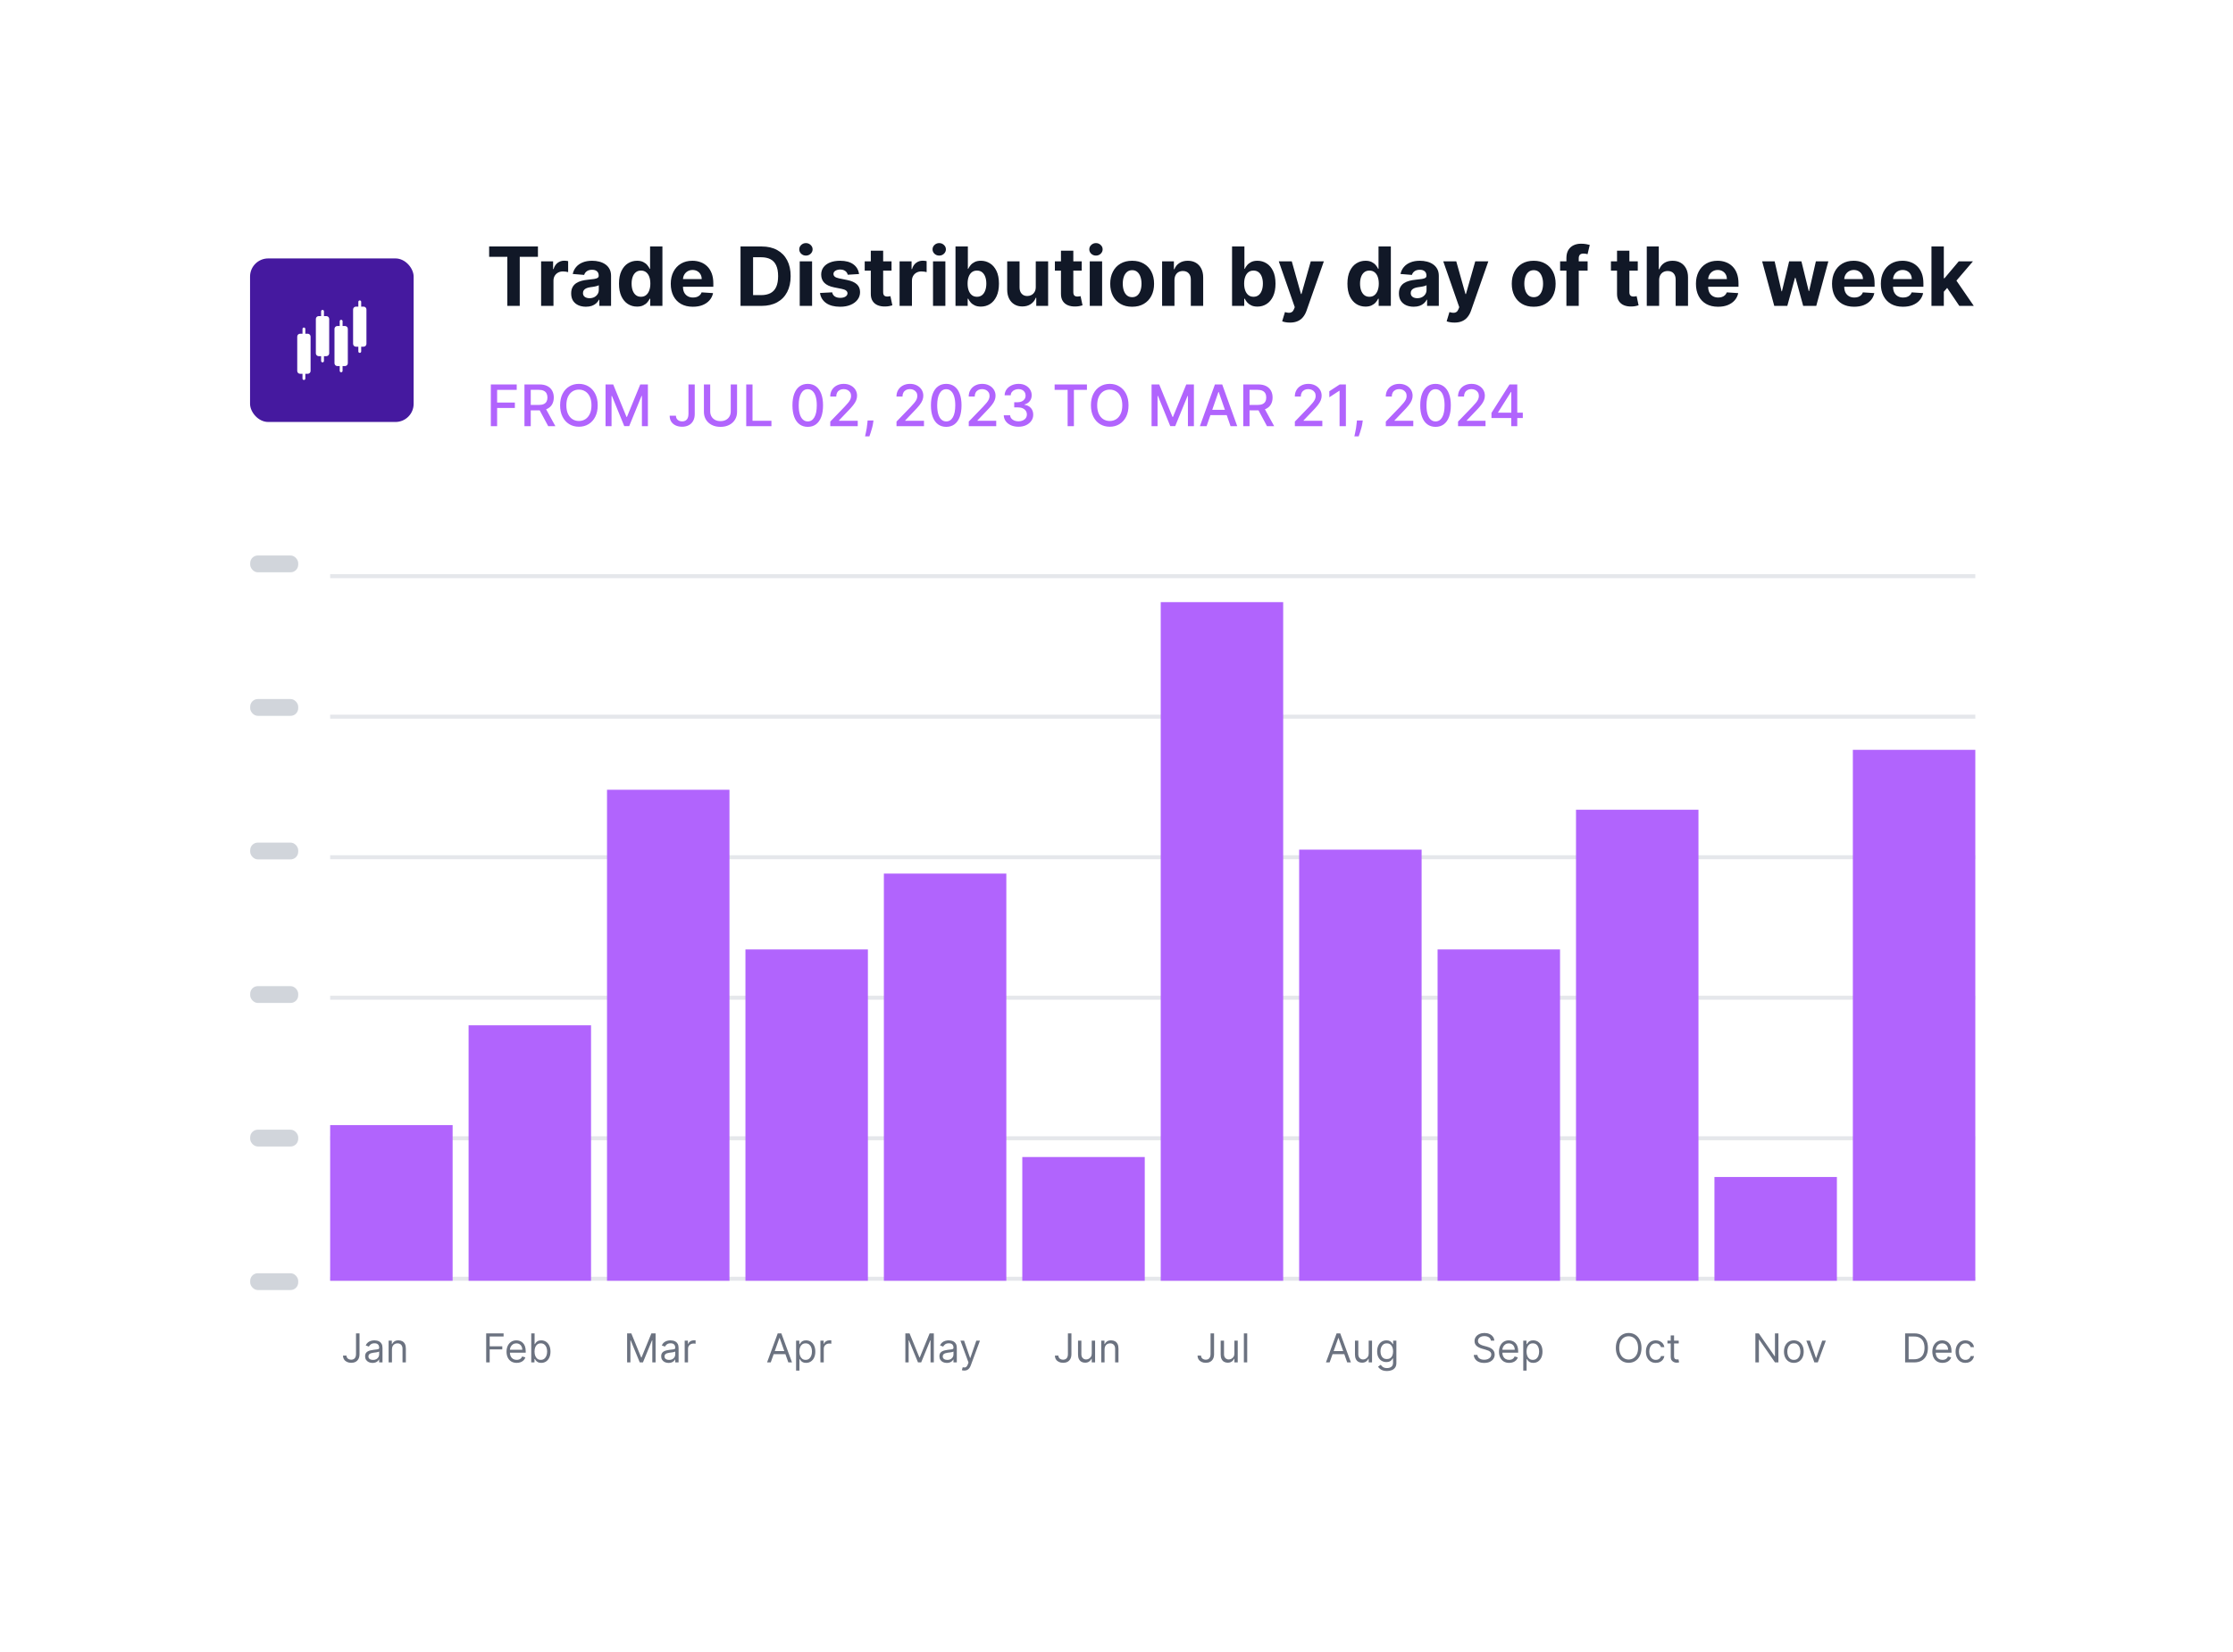<svg width="331" height="245" viewBox="0 0 331 245" fill="none" xmlns="http://www.w3.org/2000/svg">
<g filter="url(#filter0_d_1787_8395)">
<rect x="15.374" y="12.023" width="299.698" height="214.402" rx="11.216" fill="white"/>
</g>
<g filter="url(#filter1_d_1787_8395)">
<rect x="37.065" y="37.644" width="24.249" height="24.249" rx="2.691" fill="#45199F"/>
<g clip-path="url(#clip0_1787_8395)">
<path d="M45.617 48.808H45.26V48.099C45.26 48.043 45.237 47.989 45.198 47.95C45.158 47.91 45.105 47.888 45.049 47.888C44.993 47.888 44.94 47.91 44.9 47.95C44.86 47.989 44.838 48.043 44.838 48.099V48.808H44.481C44.369 48.808 44.262 48.853 44.183 48.932C44.104 49.011 44.06 49.118 44.06 49.229V54.327C44.06 54.382 44.07 54.437 44.092 54.488C44.113 54.539 44.144 54.586 44.183 54.625C44.222 54.664 44.269 54.695 44.32 54.716C44.371 54.737 44.426 54.748 44.481 54.748H44.838V55.459C44.839 55.514 44.862 55.567 44.901 55.605C44.941 55.644 44.994 55.666 45.049 55.666C45.104 55.666 45.157 55.644 45.197 55.605C45.236 55.567 45.259 55.514 45.26 55.459V54.748H45.617C45.672 54.748 45.727 54.737 45.778 54.716C45.829 54.695 45.876 54.664 45.915 54.625C45.954 54.586 45.985 54.539 46.006 54.488C46.028 54.437 46.038 54.382 46.038 54.327V49.229C46.038 49.118 45.993 49.011 45.914 48.932C45.836 48.853 45.729 48.808 45.617 48.808Z" fill="white"/>
<path d="M48.376 46.195H48.02V45.486C48.02 45.43 47.998 45.376 47.958 45.337C47.919 45.297 47.865 45.275 47.809 45.275C47.753 45.275 47.7 45.297 47.66 45.337C47.62 45.376 47.598 45.43 47.598 45.486V46.195H47.242C47.13 46.195 47.023 46.239 46.944 46.318C46.865 46.397 46.821 46.504 46.82 46.616V51.714C46.82 51.769 46.831 51.824 46.852 51.875C46.873 51.926 46.905 51.973 46.944 52.012C46.983 52.051 47.029 52.082 47.081 52.103C47.132 52.124 47.186 52.135 47.242 52.135H47.598V52.845C47.599 52.901 47.622 52.953 47.661 52.992C47.7 53.031 47.754 53.053 47.809 53.053C47.864 53.053 47.917 53.031 47.957 52.992C47.996 52.953 48.019 52.901 48.02 52.845V52.135H48.376C48.431 52.135 48.486 52.125 48.537 52.103C48.588 52.082 48.635 52.051 48.674 52.012C48.713 51.973 48.744 51.926 48.765 51.875C48.786 51.824 48.797 51.769 48.797 51.714V46.616C48.797 46.561 48.786 46.506 48.765 46.455C48.744 46.404 48.713 46.357 48.674 46.318C48.634 46.279 48.588 46.248 48.537 46.227C48.486 46.206 48.431 46.195 48.376 46.195Z" fill="white"/>
<path d="M51.136 47.663H50.78V46.954C50.78 46.898 50.758 46.844 50.718 46.805C50.678 46.765 50.625 46.743 50.569 46.743C50.513 46.743 50.46 46.765 50.42 46.805C50.38 46.844 50.358 46.898 50.358 46.954V47.663H50.002C49.947 47.663 49.892 47.674 49.841 47.696C49.79 47.717 49.744 47.748 49.705 47.787C49.665 47.826 49.634 47.873 49.613 47.924C49.592 47.975 49.581 48.03 49.581 48.085V53.183C49.581 53.238 49.592 53.293 49.613 53.344C49.634 53.395 49.665 53.441 49.705 53.481C49.744 53.52 49.79 53.551 49.841 53.572C49.892 53.593 49.947 53.604 50.002 53.604H50.358V54.313C50.359 54.369 50.382 54.422 50.421 54.461C50.461 54.499 50.514 54.521 50.569 54.521C50.624 54.521 50.678 54.499 50.717 54.461C50.756 54.422 50.779 54.369 50.78 54.313V53.604H51.136C51.248 53.604 51.355 53.559 51.434 53.48C51.513 53.401 51.557 53.294 51.558 53.183V48.085C51.557 47.973 51.513 47.866 51.434 47.787C51.355 47.708 51.248 47.664 51.136 47.663Z" fill="white"/>
<path d="M53.896 44.789H53.539V44.079C53.539 44.023 53.517 43.969 53.477 43.93C53.438 43.89 53.384 43.868 53.328 43.868C53.272 43.868 53.219 43.89 53.179 43.93C53.14 43.969 53.117 44.023 53.117 44.079V44.789H52.76C52.705 44.789 52.65 44.8 52.599 44.821C52.548 44.842 52.501 44.873 52.462 44.913C52.423 44.952 52.392 44.998 52.371 45.049C52.35 45.1 52.339 45.155 52.339 45.211V50.308C52.339 50.42 52.384 50.527 52.463 50.606C52.542 50.685 52.649 50.729 52.76 50.73H53.117V51.438C53.118 51.494 53.141 51.547 53.18 51.586C53.22 51.624 53.273 51.646 53.328 51.646C53.384 51.646 53.437 51.624 53.476 51.586C53.516 51.547 53.538 51.494 53.539 51.438V50.73H53.896C54.008 50.729 54.115 50.685 54.194 50.606C54.273 50.527 54.317 50.42 54.318 50.308V45.211C54.318 45.155 54.307 45.1 54.286 45.049C54.264 44.998 54.233 44.952 54.194 44.913C54.155 44.873 54.109 44.842 54.057 44.821C54.006 44.8 53.952 44.789 53.896 44.789Z" fill="white"/>
</g>
</g>
<path d="M72.507 38.081V36.546H79.739V38.081H77.043V45.352H75.203V38.081H72.507ZM80.21 45.352V38.748H81.986V39.9H82.055C82.175 39.49 82.377 39.181 82.661 38.971C82.945 38.759 83.271 38.653 83.641 38.653C83.733 38.653 83.832 38.659 83.938 38.67C84.044 38.682 84.137 38.698 84.217 38.718V40.343C84.131 40.317 84.012 40.294 83.86 40.274C83.708 40.254 83.569 40.244 83.443 40.244C83.174 40.244 82.933 40.303 82.721 40.42C82.512 40.535 82.345 40.696 82.222 40.902C82.102 41.108 82.042 41.346 82.042 41.616V45.352H80.21ZM86.858 45.477C86.437 45.477 86.061 45.404 85.732 45.258C85.402 45.108 85.141 44.889 84.949 44.6C84.76 44.307 84.665 43.943 84.665 43.508C84.665 43.141 84.733 42.833 84.868 42.583C85.002 42.334 85.186 42.133 85.418 41.981C85.65 41.829 85.914 41.715 86.209 41.637C86.507 41.56 86.82 41.505 87.146 41.474C87.531 41.434 87.84 41.396 88.075 41.362C88.31 41.325 88.481 41.27 88.587 41.199C88.693 41.127 88.746 41.021 88.746 40.88V40.855C88.746 40.582 88.66 40.372 88.488 40.223C88.319 40.074 88.078 39.999 87.766 39.999C87.436 39.999 87.174 40.072 86.979 40.218C86.784 40.362 86.655 40.542 86.592 40.76L84.898 40.622C84.984 40.221 85.153 39.874 85.405 39.582C85.657 39.287 85.983 39.06 86.381 38.903C86.782 38.742 87.247 38.662 87.774 38.662C88.141 38.662 88.492 38.705 88.828 38.791C89.166 38.877 89.465 39.01 89.726 39.191C89.99 39.371 90.198 39.603 90.35 39.887C90.501 40.168 90.578 40.505 90.578 40.898V45.352H88.84V44.436H88.789C88.683 44.643 88.541 44.825 88.363 44.982C88.186 45.137 87.972 45.259 87.722 45.348C87.473 45.434 87.185 45.477 86.858 45.477ZM87.383 44.213C87.652 44.213 87.89 44.16 88.097 44.054C88.303 43.945 88.465 43.798 88.582 43.615C88.7 43.431 88.759 43.224 88.759 42.992V42.291C88.701 42.328 88.623 42.362 88.522 42.394C88.425 42.423 88.314 42.45 88.191 42.476C88.068 42.498 87.945 42.52 87.821 42.54C87.698 42.557 87.586 42.573 87.486 42.587C87.271 42.619 87.083 42.669 86.923 42.738C86.762 42.807 86.638 42.9 86.549 43.017C86.46 43.132 86.415 43.275 86.415 43.447C86.415 43.697 86.506 43.887 86.686 44.019C86.87 44.148 87.102 44.213 87.383 44.213ZM94.432 45.459C93.93 45.459 93.476 45.331 93.069 45.073C92.665 44.812 92.344 44.429 92.106 43.925C91.871 43.417 91.754 42.795 91.754 42.059C91.754 41.302 91.875 40.673 92.119 40.171C92.363 39.666 92.686 39.289 93.091 39.04C93.498 38.788 93.943 38.662 94.428 38.662C94.798 38.662 95.106 38.725 95.352 38.851C95.602 38.974 95.802 39.129 95.954 39.315C96.109 39.499 96.227 39.679 96.307 39.857H96.363V36.546H98.19V45.352H96.384V44.294H96.307C96.221 44.478 96.099 44.66 95.941 44.84C95.787 45.018 95.585 45.166 95.335 45.283C95.089 45.401 94.788 45.459 94.432 45.459ZM95.013 44.002C95.308 44.002 95.557 43.922 95.761 43.761C95.967 43.598 96.125 43.37 96.234 43.078C96.346 42.785 96.401 42.443 96.401 42.05C96.401 41.657 96.347 41.316 96.238 41.027C96.129 40.737 95.971 40.514 95.765 40.356C95.559 40.198 95.308 40.119 95.013 40.119C94.712 40.119 94.458 40.201 94.252 40.364C94.045 40.528 93.889 40.754 93.783 41.044C93.677 41.333 93.624 41.669 93.624 42.05C93.624 42.434 93.677 42.774 93.783 43.069C93.892 43.361 94.048 43.591 94.252 43.757C94.458 43.92 94.712 44.002 95.013 44.002ZM102.706 45.481C102.026 45.481 101.442 45.343 100.952 45.068C100.464 44.79 100.089 44.398 99.825 43.89C99.561 43.38 99.429 42.777 99.429 42.08C99.429 41.401 99.561 40.804 99.825 40.291C100.089 39.778 100.46 39.378 100.939 39.092C101.42 38.805 101.985 38.662 102.633 38.662C103.068 38.662 103.474 38.732 103.849 38.873C104.228 39.01 104.557 39.218 104.838 39.496C105.122 39.774 105.343 40.124 105.501 40.545C105.658 40.964 105.737 41.454 105.737 42.016V42.519H100.16V41.383H104.013C104.013 41.12 103.956 40.886 103.841 40.683C103.726 40.479 103.567 40.32 103.364 40.205C103.163 40.088 102.929 40.029 102.663 40.029C102.385 40.029 102.138 40.094 101.923 40.223C101.711 40.349 101.545 40.519 101.424 40.734C101.304 40.946 101.242 41.183 101.24 41.444V42.523C101.24 42.85 101.3 43.132 101.42 43.37C101.543 43.608 101.717 43.791 101.94 43.92C102.164 44.049 102.429 44.114 102.736 44.114C102.939 44.114 103.126 44.085 103.295 44.028C103.464 43.97 103.609 43.884 103.729 43.77C103.849 43.655 103.941 43.515 104.004 43.348L105.698 43.46C105.612 43.867 105.436 44.223 105.169 44.526C104.906 44.828 104.565 45.062 104.146 45.232C103.731 45.398 103.25 45.481 102.706 45.481ZM112.891 45.352H109.769V36.546H112.916C113.802 36.546 114.565 36.723 115.204 37.075C115.843 37.425 116.335 37.928 116.679 38.584C117.025 39.241 117.199 40.026 117.199 40.941C117.199 41.858 117.025 42.646 116.679 43.305C116.335 43.965 115.84 44.471 115.195 44.823C114.553 45.176 113.785 45.352 112.891 45.352ZM111.631 43.757H112.813C113.364 43.757 113.826 43.659 114.202 43.465C114.58 43.267 114.864 42.961 115.053 42.549C115.245 42.133 115.341 41.597 115.341 40.941C115.341 40.29 115.245 39.758 115.053 39.345C114.864 38.933 114.582 38.629 114.206 38.434C113.831 38.239 113.368 38.142 112.817 38.142H111.631V43.757ZM118.544 45.352V38.748H120.375V45.352H118.544ZM119.464 37.896C119.191 37.896 118.958 37.806 118.763 37.626C118.571 37.442 118.475 37.223 118.475 36.968C118.475 36.715 118.571 36.499 118.763 36.319C118.958 36.135 119.191 36.043 119.464 36.043C119.736 36.043 119.968 36.135 120.16 36.319C120.355 36.499 120.453 36.715 120.453 36.968C120.453 37.223 120.355 37.442 120.16 37.626C119.968 37.806 119.736 37.896 119.464 37.896ZM127.337 40.631L125.661 40.734C125.632 40.591 125.57 40.462 125.476 40.347C125.381 40.23 125.256 40.137 125.102 40.068C124.95 39.996 124.768 39.96 124.556 39.96C124.272 39.96 124.032 40.02 123.838 40.141C123.643 40.258 123.545 40.416 123.545 40.614C123.545 40.772 123.608 40.905 123.734 41.014C123.86 41.123 124.077 41.21 124.384 41.276L125.579 41.517C126.221 41.649 126.7 41.861 127.015 42.153C127.33 42.446 127.488 42.83 127.488 43.305C127.488 43.738 127.36 44.118 127.105 44.445C126.853 44.772 126.506 45.027 126.065 45.21C125.626 45.391 125.12 45.481 124.547 45.481C123.673 45.481 122.976 45.299 122.457 44.935C121.941 44.568 121.639 44.069 121.55 43.439L123.352 43.344C123.406 43.611 123.538 43.814 123.747 43.955C123.956 44.092 124.224 44.161 124.551 44.161C124.872 44.161 125.13 44.099 125.325 43.976C125.523 43.85 125.623 43.688 125.626 43.49C125.623 43.324 125.553 43.188 125.415 43.082C125.278 42.973 125.066 42.89 124.779 42.833L123.635 42.605C122.99 42.476 122.51 42.252 122.195 41.934C121.883 41.616 121.726 41.21 121.726 40.717C121.726 40.293 121.841 39.927 122.07 39.621C122.303 39.314 122.628 39.077 123.046 38.911C123.468 38.745 123.961 38.662 124.525 38.662C125.36 38.662 126.016 38.838 126.495 39.191C126.976 39.543 127.257 40.023 127.337 40.631ZM132.154 38.748V40.124H128.177V38.748H132.154ZM129.08 37.166H130.912V43.323C130.912 43.492 130.937 43.624 130.989 43.718C131.041 43.81 131.112 43.874 131.204 43.912C131.298 43.949 131.407 43.968 131.531 43.968C131.617 43.968 131.703 43.96 131.789 43.946C131.875 43.929 131.941 43.916 131.986 43.907L132.275 45.27C132.183 45.299 132.054 45.332 131.888 45.369C131.721 45.409 131.519 45.434 131.281 45.442C130.84 45.459 130.453 45.401 130.12 45.266C129.791 45.131 129.534 44.922 129.351 44.638C129.167 44.355 129.077 43.996 129.08 43.563V37.166ZM133.347 45.352V38.748H135.123V39.9H135.192C135.312 39.49 135.514 39.181 135.798 38.971C136.082 38.759 136.409 38.653 136.778 38.653C136.87 38.653 136.969 38.659 137.075 38.67C137.181 38.682 137.274 38.698 137.355 38.718V40.343C137.269 40.317 137.15 40.294 136.998 40.274C136.846 40.254 136.707 40.244 136.581 40.244C136.311 40.244 136.07 40.303 135.858 40.42C135.649 40.535 135.483 40.696 135.36 40.902C135.239 41.108 135.179 41.346 135.179 41.616V45.352H133.347ZM138.302 45.352V38.748H140.133V45.352H138.302ZM139.222 37.896C138.949 37.896 138.716 37.806 138.521 37.626C138.329 37.442 138.233 37.223 138.233 36.968C138.233 36.715 138.329 36.499 138.521 36.319C138.716 36.135 138.949 36.043 139.222 36.043C139.494 36.043 139.726 36.135 139.918 36.319C140.113 36.499 140.211 36.715 140.211 36.968C140.211 37.223 140.113 37.442 139.918 37.626C139.726 37.806 139.494 37.896 139.222 37.896ZM141.635 45.352V36.546H143.467V39.857H143.522C143.603 39.679 143.719 39.499 143.871 39.315C144.025 39.129 144.226 38.974 144.473 38.851C144.722 38.725 145.032 38.662 145.401 38.662C145.883 38.662 146.327 38.788 146.734 39.04C147.141 39.289 147.467 39.666 147.71 40.171C147.954 40.673 148.076 41.302 148.076 42.059C148.076 42.795 147.957 43.417 147.719 43.925C147.484 44.429 147.163 44.812 146.756 45.073C146.352 45.331 145.899 45.459 145.397 45.459C145.042 45.459 144.739 45.401 144.49 45.283C144.243 45.166 144.041 45.018 143.884 44.84C143.726 44.66 143.606 44.478 143.522 44.294H143.441V45.352H141.635ZM143.428 42.05C143.428 42.443 143.482 42.785 143.591 43.078C143.7 43.37 143.858 43.598 144.064 43.761C144.271 43.922 144.521 44.002 144.817 44.002C145.115 44.002 145.367 43.92 145.573 43.757C145.78 43.591 145.936 43.361 146.042 43.069C146.151 42.774 146.205 42.434 146.205 42.05C146.205 41.669 146.152 41.333 146.046 41.044C145.94 40.754 145.784 40.528 145.578 40.364C145.371 40.201 145.118 40.119 144.817 40.119C144.519 40.119 144.266 40.198 144.06 40.356C143.856 40.514 143.7 40.737 143.591 41.027C143.482 41.316 143.428 41.657 143.428 42.05ZM153.533 42.54V38.748H155.365V45.352H153.606V44.152H153.537C153.388 44.539 153.14 44.85 152.794 45.086C152.45 45.321 152.03 45.438 151.534 45.438C151.092 45.438 150.704 45.338 150.369 45.137C150.033 44.936 149.771 44.651 149.582 44.281C149.395 43.912 149.301 43.469 149.298 42.953V38.748H151.13V42.626C151.132 43.016 151.237 43.324 151.443 43.55C151.65 43.777 151.926 43.89 152.273 43.89C152.494 43.89 152.7 43.84 152.892 43.74C153.085 43.636 153.239 43.485 153.357 43.284C153.477 43.083 153.536 42.835 153.533 42.54ZM160.343 38.748V40.124H156.366V38.748H160.343ZM157.268 37.166H159.1V43.323C159.1 43.492 159.126 43.624 159.177 43.718C159.229 43.81 159.301 43.874 159.392 43.912C159.487 43.949 159.596 43.968 159.719 43.968C159.805 43.968 159.891 43.96 159.977 43.946C160.063 43.929 160.129 43.916 160.175 43.907L160.463 45.27C160.371 45.299 160.242 45.332 160.076 45.369C159.91 45.409 159.708 45.434 159.47 45.442C159.028 45.459 158.641 45.401 158.309 45.266C157.979 45.131 157.723 44.922 157.539 44.638C157.356 44.355 157.266 43.996 157.268 43.563V37.166ZM161.536 45.352V38.748H163.367V45.352H161.536ZM162.456 37.896C162.184 37.896 161.95 37.806 161.755 37.626C161.563 37.442 161.467 37.223 161.467 36.968C161.467 36.715 161.563 36.499 161.755 36.319C161.95 36.135 162.184 36.043 162.456 36.043C162.728 36.043 162.96 36.135 163.153 36.319C163.347 36.499 163.445 36.715 163.445 36.968C163.445 37.223 163.347 37.442 163.153 37.626C162.96 37.806 162.728 37.896 162.456 37.896ZM167.819 45.481C167.151 45.481 166.573 45.339 166.086 45.055C165.602 44.769 165.227 44.37 164.964 43.86C164.7 43.347 164.568 42.752 164.568 42.076C164.568 41.394 164.7 40.797 164.964 40.287C165.227 39.774 165.602 39.376 166.086 39.092C166.573 38.805 167.151 38.662 167.819 38.662C168.487 38.662 169.063 38.805 169.547 39.092C170.034 39.376 170.41 39.774 170.674 40.287C170.937 40.797 171.069 41.394 171.069 42.076C171.069 42.752 170.937 43.347 170.674 43.86C170.41 44.37 170.034 44.769 169.547 45.055C169.063 45.339 168.487 45.481 167.819 45.481ZM167.827 44.062C168.131 44.062 168.385 43.976 168.588 43.804C168.792 43.629 168.945 43.391 169.048 43.09C169.154 42.789 169.208 42.447 169.208 42.063C169.208 41.679 169.154 41.336 169.048 41.035C168.945 40.734 168.792 40.496 168.588 40.322C168.385 40.147 168.131 40.059 167.827 40.059C167.521 40.059 167.263 40.147 167.053 40.322C166.847 40.496 166.691 40.734 166.585 41.035C166.482 41.336 166.43 41.679 166.43 42.063C166.43 42.447 166.482 42.789 166.585 43.09C166.691 43.391 166.847 43.629 167.053 43.804C167.263 43.976 167.521 44.062 167.827 44.062ZM174.092 41.534V45.352H172.26V38.748H174.006V39.913H174.083C174.23 39.529 174.475 39.225 174.819 39.002C175.163 38.775 175.58 38.662 176.07 38.662C176.528 38.662 176.928 38.762 177.269 38.963C177.61 39.163 177.876 39.45 178.065 39.823C178.254 40.193 178.349 40.634 178.349 41.147V45.352H176.517V41.474C176.52 41.07 176.417 40.754 176.207 40.528C175.998 40.298 175.71 40.184 175.343 40.184C175.097 40.184 174.879 40.237 174.69 40.343C174.503 40.449 174.357 40.604 174.251 40.807C174.148 41.008 174.095 41.25 174.092 41.534ZM182.629 45.352V36.546H184.461V39.857H184.516C184.597 39.679 184.713 39.499 184.865 39.315C185.02 39.129 185.22 38.974 185.467 38.851C185.716 38.725 186.026 38.662 186.395 38.662C186.877 38.662 187.321 38.788 187.728 39.04C188.135 39.289 188.461 39.666 188.704 40.171C188.948 40.673 189.07 41.302 189.07 42.059C189.07 42.795 188.951 43.417 188.713 43.925C188.478 44.429 188.157 44.812 187.75 45.073C187.346 45.331 186.893 45.459 186.391 45.459C186.036 45.459 185.733 45.401 185.484 45.283C185.237 45.166 185.035 45.018 184.878 44.84C184.72 44.66 184.6 44.478 184.516 44.294H184.435V45.352H182.629ZM184.422 42.05C184.422 42.443 184.476 42.785 184.585 43.078C184.694 43.37 184.852 43.598 185.058 43.761C185.265 43.922 185.515 44.002 185.811 44.002C186.109 44.002 186.361 43.92 186.567 43.757C186.774 43.591 186.93 43.361 187.036 43.069C187.145 42.774 187.199 42.434 187.199 42.05C187.199 41.669 187.146 41.333 187.04 41.044C186.934 40.754 186.778 40.528 186.572 40.364C186.365 40.201 186.112 40.119 185.811 40.119C185.513 40.119 185.26 40.198 185.054 40.356C184.85 40.514 184.694 40.737 184.585 41.027C184.476 41.316 184.422 41.657 184.422 42.05ZM191.21 47.829C190.978 47.829 190.76 47.81 190.556 47.773C190.356 47.738 190.189 47.694 190.058 47.639L190.47 46.272C190.685 46.338 190.879 46.374 191.051 46.38C191.226 46.385 191.376 46.345 191.502 46.259C191.631 46.173 191.736 46.027 191.816 45.821L191.924 45.541L189.555 38.748H191.481L192.848 43.598H192.917L194.297 38.748H196.236L193.669 46.066C193.546 46.421 193.378 46.731 193.166 46.995C192.957 47.261 192.692 47.466 192.371 47.609C192.05 47.756 191.663 47.829 191.21 47.829ZM202.409 45.459C201.908 45.459 201.454 45.331 201.046 45.073C200.642 44.812 200.321 44.429 200.083 43.925C199.848 43.417 199.731 42.795 199.731 42.059C199.731 41.302 199.853 40.673 200.096 40.171C200.34 39.666 200.664 39.289 201.068 39.04C201.475 38.788 201.921 38.662 202.405 38.662C202.775 38.662 203.083 38.725 203.33 38.851C203.579 38.974 203.78 39.129 203.932 39.315C204.086 39.499 204.204 39.679 204.284 39.857H204.34V36.546H206.167V45.352H204.362V44.294H204.284C204.198 44.478 204.076 44.66 203.919 44.84C203.764 45.018 203.562 45.166 203.312 45.283C203.066 45.401 202.765 45.459 202.409 45.459ZM202.99 44.002C203.285 44.002 203.535 43.922 203.738 43.761C203.944 43.598 204.102 43.37 204.211 43.078C204.323 42.785 204.379 42.443 204.379 42.05C204.379 41.657 204.324 41.316 204.215 41.027C204.106 40.737 203.949 40.514 203.742 40.356C203.536 40.198 203.285 40.119 202.99 40.119C202.689 40.119 202.435 40.201 202.229 40.364C202.023 40.528 201.866 40.754 201.76 41.044C201.654 41.333 201.601 41.669 201.601 42.05C201.601 42.434 201.654 42.774 201.76 43.069C201.869 43.361 202.025 43.591 202.229 43.757C202.435 43.92 202.689 44.002 202.99 44.002ZM209.557 45.477C209.135 45.477 208.76 45.404 208.43 45.258C208.1 45.108 207.84 44.889 207.648 44.6C207.458 44.307 207.364 43.943 207.364 43.508C207.364 43.141 207.431 42.833 207.566 42.583C207.701 42.334 207.884 42.133 208.116 41.981C208.348 41.829 208.612 41.715 208.907 41.637C209.205 41.56 209.518 41.505 209.845 41.474C210.229 41.434 210.538 41.396 210.773 41.362C211.008 41.325 211.179 41.27 211.285 41.199C211.391 41.127 211.444 41.021 211.444 40.88V40.855C211.444 40.582 211.358 40.372 211.186 40.223C211.017 40.074 210.776 39.999 210.464 39.999C210.134 39.999 209.872 40.072 209.677 40.218C209.482 40.362 209.353 40.542 209.29 40.76L207.596 40.622C207.682 40.221 207.851 39.874 208.103 39.582C208.356 39.287 208.681 39.06 209.079 38.903C209.481 38.742 209.945 38.662 210.472 38.662C210.839 38.662 211.19 38.705 211.526 38.791C211.864 38.877 212.164 39.01 212.424 39.191C212.688 39.371 212.896 39.603 213.048 39.887C213.2 40.168 213.276 40.505 213.276 40.898V45.352H211.539V44.436H211.487C211.381 44.643 211.239 44.825 211.061 44.982C210.884 45.137 210.67 45.259 210.421 45.348C210.171 45.434 209.883 45.477 209.557 45.477ZM210.081 44.213C210.351 44.213 210.589 44.16 210.795 44.054C211.001 43.945 211.163 43.798 211.281 43.615C211.398 43.431 211.457 43.224 211.457 42.992V42.291C211.4 42.328 211.321 42.362 211.221 42.394C211.123 42.423 211.013 42.45 210.889 42.476C210.766 42.498 210.643 42.52 210.52 42.54C210.396 42.557 210.285 42.573 210.184 42.587C209.969 42.619 209.782 42.669 209.621 42.738C209.461 42.807 209.336 42.9 209.247 43.017C209.158 43.132 209.114 43.275 209.114 43.447C209.114 43.697 209.204 43.887 209.385 44.019C209.568 44.148 209.8 44.213 210.081 44.213ZM215.591 47.829C215.359 47.829 215.141 47.81 214.938 47.773C214.737 47.738 214.571 47.694 214.439 47.639L214.852 46.272C215.067 46.338 215.26 46.374 215.432 46.38C215.607 46.385 215.757 46.345 215.884 46.259C216.013 46.173 216.117 46.027 216.197 45.821L216.305 45.541L213.936 38.748H215.862L217.229 43.598H217.298L218.678 38.748H220.617L218.051 46.066C217.927 46.421 217.76 46.731 217.547 46.995C217.338 47.261 217.073 47.466 216.752 47.609C216.431 47.756 216.044 47.829 215.591 47.829ZM227.341 45.481C226.673 45.481 226.096 45.339 225.608 45.055C225.124 44.769 224.75 44.37 224.486 43.86C224.222 43.347 224.091 42.752 224.091 42.076C224.091 41.394 224.222 40.797 224.486 40.287C224.75 39.774 225.124 39.376 225.608 39.092C226.096 38.805 226.673 38.662 227.341 38.662C228.009 38.662 228.585 38.805 229.07 39.092C229.557 39.376 229.932 39.774 230.196 40.287C230.46 40.797 230.592 41.394 230.592 42.076C230.592 42.752 230.46 43.347 230.196 43.86C229.932 44.37 229.557 44.769 229.07 45.055C228.585 45.339 228.009 45.481 227.341 45.481ZM227.35 44.062C227.653 44.062 227.907 43.976 228.111 43.804C228.314 43.629 228.468 43.391 228.571 43.09C228.677 42.789 228.73 42.447 228.73 42.063C228.73 41.679 228.677 41.336 228.571 41.035C228.468 40.734 228.314 40.496 228.111 40.322C227.907 40.147 227.653 40.059 227.35 40.059C227.043 40.059 226.785 40.147 226.576 40.322C226.369 40.496 226.213 40.734 226.107 41.035C226.004 41.336 225.952 41.679 225.952 42.063C225.952 42.447 226.004 42.789 226.107 43.09C226.213 43.391 226.369 43.629 226.576 43.804C226.785 43.976 227.043 44.062 227.35 44.062ZM235.334 38.748V40.124H231.258V38.748H235.334ZM232.191 45.352V38.27C232.191 37.792 232.284 37.395 232.471 37.08C232.66 36.764 232.918 36.528 233.244 36.37C233.571 36.212 233.942 36.134 234.358 36.134C234.639 36.134 234.896 36.155 235.128 36.198C235.363 36.241 235.538 36.28 235.652 36.314L235.326 37.69C235.254 37.667 235.165 37.646 235.059 37.626C234.956 37.605 234.85 37.596 234.741 37.596C234.471 37.596 234.284 37.658 234.178 37.785C234.071 37.908 234.018 38.081 234.018 38.305V45.352H232.191ZM242.768 38.748V40.124H238.791V38.748H242.768ZM239.694 37.166H241.526V43.323C241.526 43.492 241.551 43.624 241.603 43.718C241.655 43.81 241.726 43.874 241.818 43.912C241.913 43.949 242.022 43.968 242.145 43.968C242.231 43.968 242.317 43.96 242.403 43.946C242.489 43.929 242.555 43.916 242.601 43.907L242.889 45.27C242.797 45.299 242.668 45.332 242.502 45.369C242.335 45.409 242.133 45.434 241.895 45.442C241.454 45.459 241.067 45.401 240.734 45.266C240.405 45.131 240.148 44.922 239.965 44.638C239.781 44.355 239.691 43.996 239.694 43.563V37.166ZM245.935 41.534V45.352H244.103V36.546H245.883V39.913H245.961C246.11 39.523 246.351 39.218 246.683 38.997C247.016 38.774 247.433 38.662 247.934 38.662C248.393 38.662 248.793 38.762 249.134 38.963C249.478 39.16 249.744 39.446 249.934 39.818C250.126 40.188 250.22 40.631 250.217 41.147V45.352H248.386V41.474C248.389 41.067 248.285 40.75 248.076 40.523C247.87 40.297 247.58 40.184 247.208 40.184C246.958 40.184 246.738 40.237 246.545 40.343C246.356 40.449 246.207 40.604 246.098 40.807C245.992 41.008 245.938 41.25 245.935 41.534ZM254.669 45.481C253.989 45.481 253.405 45.343 252.914 45.068C252.427 44.79 252.052 44.398 251.788 43.89C251.524 43.38 251.392 42.777 251.392 42.08C251.392 41.401 251.524 40.804 251.788 40.291C252.052 39.778 252.423 39.378 252.901 39.092C253.383 38.805 253.948 38.662 254.596 38.662C255.031 38.662 255.437 38.732 255.812 38.873C256.191 39.01 256.52 39.218 256.801 39.496C257.085 39.774 257.306 40.124 257.463 40.545C257.621 40.964 257.7 41.454 257.7 42.016V42.519H252.123V41.383H255.976C255.976 41.12 255.918 40.886 255.804 40.683C255.689 40.479 255.53 40.32 255.326 40.205C255.126 40.088 254.892 40.029 254.626 40.029C254.348 40.029 254.101 40.094 253.886 40.223C253.674 40.349 253.508 40.519 253.387 40.734C253.267 40.946 253.205 41.183 253.202 41.444V42.523C253.202 42.85 253.263 43.132 253.383 43.37C253.506 43.608 253.68 43.791 253.903 43.92C254.127 44.049 254.392 44.114 254.699 44.114C254.902 44.114 255.089 44.085 255.258 44.028C255.427 43.97 255.572 43.884 255.692 43.77C255.812 43.655 255.904 43.515 255.967 43.348L257.661 43.46C257.575 43.867 257.399 44.223 257.132 44.526C256.869 44.828 256.527 45.062 256.109 45.232C255.693 45.398 255.213 45.481 254.669 45.481ZM263 45.352L261.203 38.748H263.056L264.079 43.185H264.14L265.206 38.748H267.025L268.108 43.159H268.164L269.17 38.748H271.019L269.226 45.352H267.287L266.152 41.199H266.07L264.935 45.352H263ZM274.84 45.481C274.161 45.481 273.576 45.343 273.086 45.068C272.599 44.79 272.223 44.398 271.96 43.89C271.696 43.38 271.564 42.777 271.564 42.08C271.564 41.401 271.696 40.804 271.96 40.291C272.223 39.778 272.595 39.378 273.073 39.092C273.555 38.805 274.12 38.662 274.767 38.662C275.203 38.662 275.609 38.732 275.984 38.873C276.363 39.01 276.692 39.218 276.973 39.496C277.257 39.774 277.478 40.124 277.635 40.545C277.793 40.964 277.872 41.454 277.872 42.016V42.519H272.295V41.383H276.148C276.148 41.12 276.09 40.886 275.976 40.683C275.861 40.479 275.702 40.32 275.498 40.205C275.298 40.088 275.064 40.029 274.797 40.029C274.519 40.029 274.273 40.094 274.058 40.223C273.846 40.349 273.68 40.519 273.559 40.734C273.439 40.946 273.377 41.183 273.374 41.444V42.523C273.374 42.85 273.434 43.132 273.555 43.37C273.678 43.608 273.852 43.791 274.075 43.92C274.299 44.049 274.564 44.114 274.871 44.114C275.074 44.114 275.26 44.085 275.43 44.028C275.599 43.97 275.743 43.884 275.864 43.77C275.984 43.655 276.076 43.515 276.139 43.348L277.833 43.46C277.747 43.867 277.571 44.223 277.304 44.526C277.04 44.828 276.699 45.062 276.281 45.232C275.865 45.398 275.385 45.481 274.84 45.481ZM282.077 45.481C281.397 45.481 280.813 45.343 280.323 45.068C279.835 44.79 279.46 44.398 279.196 43.89C278.932 43.38 278.8 42.777 278.8 42.08C278.8 41.401 278.932 40.804 279.196 40.291C279.46 39.778 279.831 39.378 280.31 39.092C280.791 38.805 281.356 38.662 282.004 38.662C282.439 38.662 282.845 38.732 283.22 38.873C283.599 39.01 283.928 39.218 284.209 39.496C284.493 39.774 284.714 40.124 284.872 40.545C285.029 40.964 285.108 41.454 285.108 42.016V42.519H279.531V41.383H283.384C283.384 41.12 283.327 40.886 283.212 40.683C283.097 40.479 282.938 40.32 282.735 40.205C282.534 40.088 282.3 40.029 282.034 40.029C281.756 40.029 281.509 40.094 281.294 40.223C281.082 40.349 280.916 40.519 280.795 40.734C280.675 40.946 280.613 41.183 280.611 41.444V42.523C280.611 42.85 280.671 43.132 280.791 43.37C280.914 43.608 281.088 43.791 281.311 43.92C281.535 44.049 281.8 44.114 282.107 44.114C282.31 44.114 282.497 44.085 282.666 44.028C282.835 43.97 282.98 43.884 283.1 43.77C283.22 43.655 283.312 43.515 283.375 43.348L285.069 43.46C284.983 43.867 284.807 44.223 284.54 44.526C284.277 44.828 283.936 45.062 283.517 45.232C283.102 45.398 282.621 45.481 282.077 45.481ZM287.963 43.452L287.967 41.255H288.234L290.349 38.748H292.452L289.61 42.067H289.176L287.963 43.452ZM286.303 45.352V36.546H288.135V45.352H286.303ZM290.431 45.352L288.488 42.476L289.709 41.181L292.577 45.352H290.431Z" fill="#111827"/>
<path d="M72.757 63.186V56.999H76.593V57.803H73.69V59.688H76.318V60.489H73.69V63.186H72.757ZM77.741 63.186V56.999H79.946C80.426 56.999 80.823 57.082 81.139 57.247C81.458 57.412 81.695 57.641 81.852 57.933C82.01 58.223 82.088 58.558 82.088 58.939C82.088 59.317 82.008 59.651 81.849 59.939C81.692 60.225 81.455 60.447 81.136 60.606C80.82 60.765 80.423 60.845 79.943 60.845H78.273V60.041H79.859C80.161 60.041 80.406 59.998 80.596 59.911C80.787 59.825 80.927 59.699 81.016 59.534C81.104 59.369 81.149 59.17 81.149 58.939C81.149 58.705 81.103 58.503 81.013 58.332C80.924 58.16 80.784 58.03 80.593 57.939C80.403 57.846 80.155 57.8 79.847 57.8H78.674V63.186H77.741ZM80.795 60.395L82.324 63.186H81.26L79.762 60.395H80.795ZM88.598 60.093C88.598 60.753 88.477 61.321 88.235 61.797C87.994 62.27 87.662 62.634 87.242 62.89C86.823 63.144 86.346 63.271 85.813 63.271C85.277 63.271 84.799 63.144 84.378 62.89C83.959 62.634 83.629 62.269 83.387 61.794C83.145 61.318 83.025 60.751 83.025 60.093C83.025 59.432 83.145 58.865 83.387 58.392C83.629 57.917 83.959 57.552 84.378 57.298C84.799 57.043 85.277 56.915 85.813 56.915C86.346 56.915 86.823 57.043 87.242 57.298C87.662 57.552 87.994 57.917 88.235 58.392C88.477 58.865 88.598 59.432 88.598 60.093ZM87.674 60.093C87.674 59.589 87.592 59.165 87.429 58.821C87.268 58.475 87.046 58.213 86.764 58.036C86.484 57.856 86.167 57.767 85.813 57.767C85.456 57.767 85.138 57.856 84.858 58.036C84.578 58.213 84.357 58.475 84.194 58.821C84.032 59.165 83.952 59.589 83.952 60.093C83.952 60.596 84.032 61.021 84.194 61.367C84.357 61.712 84.578 61.974 84.858 62.153C85.138 62.33 85.456 62.419 85.813 62.419C86.167 62.419 86.484 62.33 86.764 62.153C87.046 61.974 87.268 61.712 87.429 61.367C87.592 61.021 87.674 60.596 87.674 60.093ZM89.762 56.999H90.894L92.864 61.809H92.936L94.906 56.999H96.039V63.186H95.151V58.709H95.093L93.269 63.177H92.532L90.707 58.706H90.65V63.186H89.762V56.999ZM102.052 56.999H102.982V61.386C102.982 61.782 102.903 62.122 102.746 62.404C102.591 62.686 102.373 62.901 102.091 63.05C101.809 63.197 101.479 63.271 101.1 63.271C100.752 63.271 100.439 63.207 100.161 63.08C99.885 62.953 99.666 62.769 99.505 62.528C99.346 62.284 99.266 61.988 99.266 61.639H100.194C100.194 61.811 100.233 61.959 100.312 62.083C100.392 62.208 100.502 62.306 100.641 62.377C100.782 62.445 100.943 62.479 101.124 62.479C101.322 62.479 101.489 62.438 101.626 62.355C101.765 62.271 101.87 62.147 101.943 61.984C102.015 61.821 102.052 61.621 102.052 61.386V56.999ZM108.319 56.999H109.255V61.069C109.255 61.501 109.154 61.885 108.95 62.219C108.747 62.552 108.461 62.813 108.092 63.005C107.724 63.194 107.292 63.289 106.797 63.289C106.303 63.289 105.872 63.194 105.504 63.005C105.135 62.813 104.849 62.552 104.646 62.219C104.442 61.885 104.341 61.501 104.341 61.069V56.999H105.274V60.993C105.274 61.273 105.335 61.522 105.458 61.739C105.583 61.957 105.759 62.128 105.987 62.253C106.215 62.376 106.484 62.437 106.797 62.437C107.111 62.437 107.382 62.376 107.609 62.253C107.839 62.128 108.014 61.957 108.135 61.739C108.258 61.522 108.319 61.273 108.319 60.993V56.999ZM110.613 63.186V56.999H111.546V62.383H114.349V63.186H110.613ZM119.735 63.289C119.257 63.287 118.849 63.161 118.511 62.911C118.173 62.661 117.914 62.298 117.735 61.821C117.556 61.343 117.466 60.768 117.466 60.096C117.466 59.425 117.556 58.852 117.735 58.377C117.916 57.902 118.176 57.539 118.514 57.289C118.855 57.04 119.261 56.915 119.735 56.915C120.208 56.915 120.614 57.041 120.952 57.292C121.29 57.542 121.549 57.905 121.728 58.38C121.91 58.853 122 59.425 122 60.096C122 60.77 121.911 61.346 121.731 61.824C121.552 62.299 121.293 62.662 120.955 62.914C120.617 63.164 120.21 63.289 119.735 63.289ZM119.735 62.482C120.153 62.482 120.481 62.278 120.716 61.869C120.954 61.46 121.073 60.869 121.073 60.096C121.073 59.582 121.018 59.148 120.91 58.794C120.803 58.437 120.649 58.167 120.447 57.984C120.248 57.799 120.01 57.706 119.735 57.706C119.318 57.706 118.99 57.912 118.753 58.323C118.515 58.733 118.395 59.325 118.393 60.096C118.393 60.611 118.447 61.047 118.553 61.404C118.662 61.758 118.816 62.027 119.016 62.21C119.215 62.392 119.455 62.482 119.735 62.482ZM123.072 63.186V62.509L125.165 60.34C125.389 60.105 125.573 59.898 125.718 59.721C125.865 59.542 125.975 59.372 126.047 59.211C126.12 59.05 126.156 58.878 126.156 58.697C126.156 58.492 126.108 58.315 126.011 58.166C125.914 58.014 125.782 57.899 125.615 57.818C125.448 57.736 125.26 57.694 125.05 57.694C124.829 57.694 124.636 57.74 124.47 57.83C124.305 57.921 124.178 58.049 124.09 58.214C124.001 58.379 123.957 58.572 123.957 58.794H123.066C123.066 58.417 123.152 58.088 123.326 57.806C123.499 57.524 123.736 57.306 124.038 57.151C124.34 56.993 124.684 56.915 125.069 56.915C125.457 56.915 125.8 56.992 126.096 57.148C126.394 57.3 126.626 57.51 126.793 57.776C126.961 58.04 127.044 58.338 127.044 58.67C127.044 58.9 127.001 59.124 126.914 59.344C126.83 59.563 126.682 59.808 126.47 60.078C126.259 60.346 125.965 60.671 125.588 61.053L124.359 62.34V62.386H127.144V63.186H123.072ZM129.476 62.34L129.431 62.669C129.4 62.911 129.349 63.163 129.276 63.425C129.206 63.688 129.132 63.933 129.056 64.159C128.981 64.384 128.92 64.564 128.872 64.696H128.231C128.257 64.572 128.294 64.402 128.34 64.189C128.386 63.977 128.432 63.741 128.476 63.479C128.52 63.217 128.553 62.95 128.576 62.678L128.606 62.34H129.476ZM132.891 63.186V62.509L134.984 60.34C135.208 60.105 135.392 59.898 135.537 59.721C135.684 59.542 135.794 59.372 135.866 59.211C135.939 59.05 135.975 58.878 135.975 58.697C135.975 58.492 135.927 58.315 135.83 58.166C135.733 58.014 135.601 57.899 135.434 57.818C135.267 57.736 135.079 57.694 134.869 57.694C134.648 57.694 134.455 57.74 134.289 57.83C134.124 57.921 133.997 58.049 133.909 58.214C133.82 58.379 133.776 58.572 133.776 58.794H132.885C132.885 58.417 132.971 58.088 133.145 57.806C133.318 57.524 133.555 57.306 133.857 57.151C134.16 56.993 134.503 56.915 134.888 56.915C135.276 56.915 135.619 56.992 135.915 57.148C136.213 57.3 136.445 57.51 136.612 57.776C136.78 58.04 136.863 58.338 136.863 58.67C136.863 58.9 136.82 59.124 136.733 59.344C136.649 59.563 136.501 59.808 136.289 60.078C136.078 60.346 135.784 60.671 135.407 61.053L134.178 62.34V62.386H136.963V63.186H132.891ZM140.262 63.289C139.784 63.287 139.376 63.161 139.038 62.911C138.7 62.661 138.441 62.298 138.262 61.821C138.083 61.343 137.993 60.768 137.993 60.096C137.993 59.425 138.083 58.852 138.262 58.377C138.443 57.902 138.703 57.539 139.041 57.289C139.381 57.04 139.788 56.915 140.262 56.915C140.735 56.915 141.141 57.041 141.479 57.292C141.817 57.542 142.076 57.905 142.255 58.38C142.437 58.853 142.527 59.425 142.527 60.096C142.527 60.77 142.438 61.346 142.258 61.824C142.079 62.299 141.82 62.662 141.482 62.914C141.144 63.164 140.737 63.289 140.262 63.289ZM140.262 62.482C140.68 62.482 141.008 62.278 141.243 61.869C141.481 61.46 141.6 60.869 141.6 60.096C141.6 59.582 141.545 59.148 141.437 58.794C141.33 58.437 141.176 58.167 140.974 57.984C140.775 57.799 140.537 57.706 140.262 57.706C139.845 57.706 139.517 57.912 139.28 58.323C139.042 58.733 138.922 59.325 138.92 60.096C138.92 60.611 138.974 61.047 139.08 61.404C139.189 61.758 139.343 62.027 139.543 62.21C139.742 62.392 139.982 62.482 140.262 62.482ZM143.599 63.186V62.509L145.692 60.34C145.916 60.105 146.1 59.898 146.245 59.721C146.392 59.542 146.502 59.372 146.574 59.211C146.647 59.05 146.683 58.878 146.683 58.697C146.683 58.492 146.635 58.315 146.538 58.166C146.441 58.014 146.309 57.899 146.142 57.818C145.975 57.736 145.787 57.694 145.577 57.694C145.356 57.694 145.163 57.74 144.997 57.83C144.832 57.921 144.705 58.049 144.617 58.214C144.528 58.379 144.484 58.572 144.484 58.794H143.593C143.593 58.417 143.679 58.088 143.852 57.806C144.026 57.524 144.263 57.306 144.565 57.151C144.867 56.993 145.211 56.915 145.595 56.915C145.984 56.915 146.327 56.992 146.623 57.148C146.921 57.3 147.153 57.51 147.32 57.776C147.488 58.04 147.571 58.338 147.571 58.67C147.571 58.9 147.528 59.124 147.441 59.344C147.357 59.563 147.209 59.808 146.997 60.078C146.786 60.346 146.492 60.671 146.115 61.053L144.886 62.34V62.386H147.671V63.186H143.599ZM150.969 63.271C150.555 63.271 150.184 63.199 149.858 63.056C149.534 62.913 149.277 62.715 149.088 62.461C148.9 62.205 148.8 61.909 148.785 61.573H149.734C149.746 61.756 149.807 61.915 149.918 62.05C150.031 62.183 150.178 62.286 150.359 62.358C150.541 62.431 150.742 62.467 150.963 62.467C151.207 62.467 151.423 62.425 151.61 62.34C151.799 62.256 151.947 62.138 152.054 61.987C152.161 61.834 152.214 61.657 152.214 61.458C152.214 61.251 152.161 61.069 152.054 60.911C151.949 60.752 151.795 60.627 151.592 60.537C151.39 60.446 151.147 60.401 150.861 60.401H150.338V59.64H150.861C151.09 59.64 151.292 59.598 151.465 59.516C151.64 59.433 151.777 59.318 151.876 59.171C151.974 59.022 152.024 58.848 152.024 58.649C152.024 58.458 151.98 58.291 151.894 58.15C151.809 58.007 151.688 57.896 151.531 57.815C151.376 57.734 151.193 57.694 150.982 57.694C150.78 57.694 150.592 57.731 150.417 57.806C150.243 57.879 150.102 57.983 149.994 58.12C149.885 58.255 149.827 58.417 149.819 58.606H148.915C148.925 58.272 149.024 57.978 149.211 57.724C149.401 57.471 149.65 57.272 149.961 57.129C150.271 56.986 150.615 56.915 150.994 56.915C151.39 56.915 151.733 56.992 152.021 57.148C152.311 57.3 152.534 57.505 152.691 57.761C152.85 58.017 152.929 58.296 152.927 58.6C152.929 58.947 152.832 59.241 152.637 59.483C152.444 59.724 152.186 59.886 151.864 59.969V60.017C152.274 60.08 152.593 60.243 152.818 60.507C153.046 60.77 153.159 61.098 153.157 61.488C153.159 61.829 153.064 62.134 152.873 62.404C152.683 62.673 152.424 62.886 152.096 63.041C151.768 63.194 151.392 63.271 150.969 63.271ZM156.329 57.803V56.999H161.117V57.803H159.187V63.186H158.256V57.803H156.329ZM167.283 60.093C167.283 60.753 167.162 61.321 166.921 61.797C166.679 62.27 166.348 62.634 165.927 62.89C165.508 63.144 165.032 63.271 164.498 63.271C163.962 63.271 163.484 63.144 163.063 62.89C162.644 62.634 162.314 62.269 162.072 61.794C161.831 61.318 161.71 60.751 161.71 60.093C161.71 59.432 161.831 58.865 162.072 58.392C162.314 57.917 162.644 57.552 163.063 57.298C163.484 57.043 163.962 56.915 164.498 56.915C165.032 56.915 165.508 57.043 165.927 57.298C166.348 57.552 166.679 57.917 166.921 58.392C167.162 58.865 167.283 59.432 167.283 60.093ZM166.359 60.093C166.359 59.589 166.277 59.165 166.114 58.821C165.953 58.475 165.732 58.213 165.45 58.036C165.17 57.856 164.852 57.767 164.498 57.767C164.142 57.767 163.823 57.856 163.543 58.036C163.264 58.213 163.042 58.475 162.879 58.821C162.718 59.165 162.637 59.589 162.637 60.093C162.637 60.596 162.718 61.021 162.879 61.367C163.042 61.712 163.264 61.974 163.543 62.153C163.823 62.33 164.142 62.419 164.498 62.419C164.852 62.419 165.17 62.33 165.45 62.153C165.732 61.974 165.953 61.712 166.114 61.367C166.277 61.021 166.359 60.596 166.359 60.093ZM170.698 56.999H171.831L173.801 61.809H173.873L175.843 56.999H176.975V63.186H176.087V58.709H176.03L174.205 63.177H173.468L171.644 58.706H171.586V63.186H170.698V56.999ZM178.855 63.186H177.864L180.091 56.999H181.169L183.395 63.186H182.405L180.655 58.123H180.607L178.855 63.186ZM179.021 60.763H182.235V61.549H179.021V60.763ZM184.289 63.186V56.999H186.494C186.973 56.999 187.371 57.082 187.687 57.247C188.005 57.412 188.243 57.641 188.4 57.933C188.557 58.223 188.636 58.558 188.636 58.939C188.636 59.317 188.556 59.651 188.397 59.939C188.24 60.225 188.002 60.447 187.684 60.606C187.368 60.765 186.97 60.845 186.491 60.845H184.82V60.041H186.406C186.708 60.041 186.954 59.998 187.143 59.911C187.335 59.825 187.475 59.699 187.563 59.534C187.652 59.369 187.696 59.17 187.696 58.939C187.696 58.705 187.651 58.503 187.56 58.332C187.472 58.16 187.332 58.03 187.14 57.939C186.951 57.846 186.702 57.8 186.394 57.8H185.222V63.186H184.289ZM187.343 60.395L188.871 63.186H187.808L186.31 60.395H187.343ZM191.938 63.186V62.509L194.032 60.34C194.255 60.105 194.439 59.898 194.584 59.721C194.731 59.542 194.841 59.372 194.914 59.211C194.986 59.05 195.022 58.878 195.022 58.697C195.022 58.492 194.974 58.315 194.877 58.166C194.781 58.014 194.649 57.899 194.482 57.818C194.314 57.736 194.126 57.694 193.917 57.694C193.695 57.694 193.502 57.74 193.337 57.83C193.172 57.921 193.045 58.049 192.956 58.214C192.867 58.379 192.823 58.572 192.823 58.794H191.932C191.932 58.417 192.019 58.088 192.192 57.806C192.365 57.524 192.603 57.306 192.905 57.151C193.207 56.993 193.55 56.915 193.935 56.915C194.324 56.915 194.666 56.992 194.962 57.148C195.26 57.3 195.493 57.51 195.66 57.776C195.827 58.04 195.91 58.338 195.91 58.67C195.91 58.9 195.867 59.124 195.781 59.344C195.696 59.563 195.548 59.808 195.336 60.078C195.125 60.346 194.831 60.671 194.454 61.053L193.225 62.34V62.386H196.01V63.186H191.938ZM199.502 56.999V63.186H198.566V57.936H198.529L197.049 58.903V58.008L198.593 56.999H199.502ZM202.006 62.34L201.96 62.669C201.93 62.911 201.879 63.163 201.806 63.425C201.736 63.688 201.662 63.933 201.586 64.159C201.511 64.384 201.45 64.564 201.401 64.696H200.761C200.787 64.572 200.823 64.402 200.87 64.189C200.916 63.977 200.961 63.741 201.006 63.479C201.05 63.217 201.083 62.95 201.105 62.678L201.136 62.34H202.006ZM205.421 63.186V62.509L207.514 60.34C207.738 60.105 207.922 59.898 208.067 59.721C208.214 59.542 208.324 59.372 208.396 59.211C208.469 59.05 208.505 58.878 208.505 58.697C208.505 58.492 208.456 58.315 208.36 58.166C208.263 58.014 208.131 57.899 207.964 57.818C207.797 57.736 207.609 57.694 207.399 57.694C207.178 57.694 206.984 57.74 206.819 57.83C206.654 57.921 206.527 58.049 206.439 58.214C206.35 58.379 206.306 58.572 206.306 58.794H205.415C205.415 58.417 205.501 58.088 205.674 57.806C205.848 57.524 206.085 57.306 206.387 57.151C206.689 56.993 207.033 56.915 207.417 56.915C207.806 56.915 208.148 56.992 208.444 57.148C208.742 57.3 208.975 57.51 209.142 57.776C209.309 58.04 209.393 58.338 209.393 58.67C209.393 58.9 209.35 59.124 209.263 59.344C209.178 59.563 209.03 59.808 208.819 60.078C208.608 60.346 208.314 60.671 207.937 61.053L206.707 62.34V62.386H209.493V63.186H205.421ZM212.791 63.289C212.314 63.287 211.906 63.161 211.568 62.911C211.23 62.661 210.971 62.298 210.792 61.821C210.612 61.343 210.523 60.768 210.523 60.096C210.523 59.425 210.612 58.852 210.792 58.377C210.973 57.902 211.233 57.539 211.571 57.289C211.911 57.04 212.318 56.915 212.791 56.915C213.265 56.915 213.67 57.041 214.009 57.292C214.347 57.542 214.606 57.905 214.785 58.38C214.966 58.853 215.057 59.425 215.057 60.096C215.057 60.77 214.967 61.346 214.788 61.824C214.609 62.299 214.35 62.662 214.012 62.914C213.673 63.164 213.267 63.289 212.791 63.289ZM212.791 62.482C213.21 62.482 213.537 62.278 213.773 61.869C214.011 61.46 214.13 60.869 214.13 60.096C214.13 59.582 214.075 59.148 213.966 58.794C213.86 58.437 213.706 58.167 213.504 57.984C213.305 57.799 213.067 57.706 212.791 57.706C212.374 57.706 212.047 57.912 211.81 58.323C211.572 58.733 211.452 59.325 211.45 60.096C211.45 60.611 211.503 61.047 211.61 61.404C211.719 61.758 211.873 62.027 212.072 62.21C212.272 62.392 212.511 62.482 212.791 62.482ZM216.129 63.186V62.509L218.222 60.34C218.445 60.105 218.63 59.898 218.775 59.721C218.922 59.542 219.032 59.372 219.104 59.211C219.177 59.05 219.213 58.878 219.213 58.697C219.213 58.492 219.164 58.315 219.068 58.166C218.971 58.014 218.839 57.899 218.672 57.818C218.505 57.736 218.317 57.694 218.107 57.694C217.886 57.694 217.692 57.74 217.527 57.83C217.362 57.921 217.235 58.049 217.147 58.214C217.058 58.379 217.014 58.572 217.014 58.794H216.123C216.123 58.417 216.209 58.088 216.382 57.806C216.555 57.524 216.793 57.306 217.095 57.151C217.397 56.993 217.741 56.915 218.125 56.915C218.514 56.915 218.856 56.992 219.152 57.148C219.45 57.3 219.683 57.51 219.85 57.776C220.017 58.04 220.101 58.338 220.101 58.67C220.101 58.9 220.058 59.124 219.971 59.344C219.886 59.563 219.738 59.808 219.527 60.078C219.315 60.346 219.021 60.671 218.645 61.053L217.415 62.34V62.386H220.201V63.186H216.129ZM221.083 61.978V61.222L223.756 56.999H224.351V58.111H223.974L222.061 61.138V61.186H225.726V61.978H221.083ZM224.016 63.186V61.748L224.022 61.404V56.999H224.907V63.186H224.016Z" fill="#B164FD"/>
<g filter="url(#filter2_d_1787_8395)">
<rect x="37.086" y="82.173" width="7.118" height="2.491" rx="1.131" fill="#D1D5DB"/>
</g>
<g filter="url(#filter3_d_1787_8395)">
<rect x="37.086" y="103.457" width="7.118" height="2.491" rx="1.131" fill="#D1D5DB"/>
</g>
<g filter="url(#filter4_d_1787_8395)">
<rect x="37.086" y="124.741" width="7.118" height="2.491" rx="1.131" fill="#D1D5DB"/>
</g>
<g filter="url(#filter5_d_1787_8395)">
<rect x="37.086" y="146.024" width="7.118" height="2.491" rx="1.131" fill="#D1D5DB"/>
</g>
<g filter="url(#filter6_d_1787_8395)">
<rect x="37.086" y="167.309" width="7.118" height="2.491" rx="1.131" fill="#D1D5DB"/>
</g>
<g filter="url(#filter7_d_1787_8395)">
<rect x="37.086" y="188.592" width="7.118" height="2.491" rx="1.131" fill="#D1D5DB"/>
</g>
<g clip-path="url(#clip1_1787_8395)">
<line x1="292.803" y1="189.604" x2="48.938" y2="189.604" stroke="#E5E7EB" stroke-width="0.592"/>
<line x1="292.803" y1="168.769" x2="48.938" y2="168.769" stroke="#E5E7EB" stroke-width="0.592"/>
<line x1="292.803" y1="147.934" x2="48.938" y2="147.934" stroke="#E5E7EB" stroke-width="0.592"/>
<line x1="292.803" y1="127.099" x2="48.938" y2="127.099" stroke="#E5E7EB" stroke-width="0.592"/>
<line x1="292.803" y1="106.264" x2="48.938" y2="106.264" stroke="#E5E7EB" stroke-width="0.592"/>
<line x1="292.803" y1="85.429" x2="48.938" y2="85.429" stroke="#E5E7EB" stroke-width="0.592"/>
</g>
<rect width="18.152" height="23.084" transform="translate(48.94 166.816)" fill="#B164FD"/>
<rect width="18.152" height="37.882" transform="translate(69.459 152.019)" fill="#B164FD"/>
<rect width="18.152" height="72.804" transform="translate(89.978 117.096)" fill="#B164FD"/>
<rect width="18.152" height="49.128" transform="translate(110.497 140.772)" fill="#B164FD"/>
<rect width="18.152" height="60.374" transform="translate(131.017 129.526)" fill="#B164FD"/>
<rect width="18.152" height="18.349" transform="translate(151.536 171.551)" fill="#B164FD"/>
<rect width="18.152" height="100.624" transform="translate(172.056 89.277)" fill="#B164FD"/>
<rect width="18.152" height="63.926" transform="translate(192.574 125.975)" fill="#B164FD"/>
<rect width="18.152" height="49.128" transform="translate(213.094 140.772)" fill="#B164FD"/>
<rect width="18.152" height="69.845" transform="translate(233.613 120.056)" fill="#B164FD"/>
<rect width="18.152" height="15.389" transform="translate(254.133 174.511)" fill="#B164FD"/>
<rect width="18.152" height="78.723" transform="translate(274.651 111.177)" fill="#B164FD"/>
<path d="M52.771 197.698H53.292V200.775C53.292 201.05 53.242 201.283 53.141 201.475C53.04 201.667 52.898 201.813 52.714 201.912C52.531 202.012 52.314 202.061 52.065 202.061C51.829 202.061 51.62 202.019 51.436 201.933C51.253 201.846 51.108 201.723 51.003 201.563C50.898 201.403 50.846 201.214 50.846 200.994H51.358C51.358 201.115 51.389 201.222 51.449 201.313C51.51 201.403 51.594 201.473 51.701 201.523C51.807 201.574 51.929 201.599 52.065 201.599C52.215 201.599 52.342 201.567 52.447 201.504C52.552 201.441 52.632 201.349 52.687 201.227C52.743 201.104 52.771 200.953 52.771 200.775V197.698ZM55.22 202.078C55.015 202.078 54.829 202.04 54.663 201.963C54.496 201.884 54.363 201.771 54.265 201.624C54.167 201.476 54.118 201.296 54.118 201.086C54.118 200.901 54.155 200.751 54.227 200.636C54.3 200.52 54.398 200.429 54.52 200.363C54.642 200.297 54.776 200.248 54.923 200.216C55.072 200.182 55.221 200.156 55.371 200.136C55.567 200.111 55.726 200.092 55.848 200.079C55.971 200.065 56.061 200.042 56.117 200.01C56.175 199.978 56.203 199.922 56.203 199.842V199.825C56.203 199.617 56.147 199.456 56.033 199.341C55.921 199.226 55.751 199.169 55.522 199.169C55.285 199.169 55.1 199.221 54.965 199.325C54.831 199.428 54.736 199.539 54.681 199.657L54.211 199.489C54.295 199.292 54.407 199.14 54.547 199.03C54.688 198.92 54.843 198.843 55.009 198.799C55.178 198.754 55.343 198.732 55.505 198.732C55.609 198.732 55.728 198.744 55.863 198.77C55.999 198.793 56.13 198.843 56.256 198.919C56.383 198.995 56.489 199.109 56.573 199.262C56.657 199.414 56.699 199.619 56.699 199.875V202.002H56.203V201.565H56.178C56.145 201.635 56.088 201.71 56.01 201.79C55.931 201.87 55.827 201.938 55.697 201.994C55.566 202.05 55.407 202.078 55.22 202.078ZM55.295 201.633C55.492 201.633 55.657 201.594 55.791 201.517C55.927 201.44 56.03 201.34 56.098 201.218C56.168 201.097 56.203 200.968 56.203 200.834V200.38C56.182 200.405 56.136 200.428 56.065 200.449C55.995 200.469 55.913 200.486 55.821 200.502C55.73 200.516 55.641 200.528 55.554 200.539C55.468 200.549 55.399 200.558 55.346 200.565C55.217 200.582 55.096 200.609 54.984 200.647C54.873 200.683 54.784 200.738 54.715 200.813C54.648 200.886 54.614 200.985 54.614 201.111C54.614 201.284 54.678 201.414 54.806 201.502C54.934 201.589 55.098 201.633 55.295 201.633ZM58.101 200.06V202.002H57.605V198.774H58.084V199.278H58.126C58.202 199.114 58.317 198.983 58.471 198.883C58.625 198.782 58.824 198.732 59.068 198.732C59.286 198.732 59.478 198.777 59.642 198.866C59.806 198.955 59.933 199.089 60.024 199.27C60.115 199.449 60.161 199.676 60.161 199.951V202.002H59.665V199.985C59.665 199.731 59.599 199.533 59.467 199.392C59.335 199.249 59.155 199.177 58.925 199.177C58.766 199.177 58.625 199.212 58.5 199.28C58.377 199.349 58.279 199.449 58.208 199.581C58.137 199.713 58.101 199.872 58.101 200.06Z" fill="#6B7280"/>
<path d="M72.066 202.002V197.698H74.647V198.16H72.587V199.615H74.454V200.077H72.587V202.002H72.066ZM76.589 202.07C76.278 202.07 76.01 202.001 75.784 201.864C75.56 201.725 75.387 201.532 75.265 201.284C75.144 201.034 75.084 200.744 75.084 200.413C75.084 200.083 75.144 199.791 75.265 199.539C75.387 199.285 75.556 199.088 75.774 198.946C75.992 198.803 76.247 198.732 76.539 198.732C76.707 198.732 76.873 198.76 77.037 198.816C77.201 198.872 77.35 198.963 77.484 199.089C77.619 199.214 77.726 199.379 77.806 199.585C77.886 199.791 77.926 200.045 77.926 200.346V200.556H75.437V200.128H77.421C77.421 199.945 77.385 199.783 77.312 199.64C77.241 199.497 77.138 199.384 77.005 199.301C76.874 199.219 76.718 199.177 76.539 199.177C76.341 199.177 76.17 199.226 76.026 199.325C75.883 199.421 75.773 199.547 75.696 199.703C75.619 199.858 75.58 200.025 75.58 200.203V200.489C75.58 200.733 75.622 200.94 75.706 201.109C75.792 201.277 75.91 201.405 76.061 201.494C76.213 201.581 76.389 201.624 76.589 201.624C76.719 201.624 76.837 201.606 76.942 201.569C77.049 201.532 77.141 201.476 77.218 201.401C77.295 201.326 77.354 201.232 77.396 201.12L77.876 201.254C77.825 201.417 77.74 201.56 77.621 201.683C77.502 201.805 77.355 201.9 77.18 201.969C77.005 202.036 76.808 202.07 76.589 202.07ZM78.748 202.002V197.698H79.244V199.287H79.286C79.322 199.231 79.373 199.159 79.437 199.072C79.503 198.984 79.597 198.906 79.719 198.837C79.842 198.767 80.009 198.732 80.219 198.732C80.491 198.732 80.731 198.8 80.938 198.936C81.145 199.072 81.307 199.264 81.424 199.514C81.54 199.763 81.598 200.057 81.598 200.397C81.598 200.738 81.54 201.035 81.424 201.286C81.307 201.535 81.146 201.728 80.94 201.866C80.734 202.002 80.497 202.07 80.228 202.07C80.02 202.07 79.854 202.035 79.729 201.967C79.605 201.897 79.509 201.817 79.441 201.729C79.374 201.64 79.322 201.565 79.286 201.506H79.227V202.002H78.748ZM79.235 200.388C79.235 200.632 79.271 200.847 79.343 201.033C79.414 201.218 79.519 201.363 79.656 201.469C79.793 201.572 79.961 201.624 80.16 201.624C80.368 201.624 80.541 201.569 80.68 201.46C80.82 201.349 80.925 201.201 80.995 201.015C81.066 200.827 81.102 200.618 81.102 200.388C81.102 200.161 81.067 199.957 80.997 199.774C80.928 199.591 80.824 199.446 80.684 199.339C80.545 199.231 80.371 199.177 80.16 199.177C79.959 199.177 79.789 199.229 79.652 199.331C79.514 199.432 79.411 199.573 79.341 199.755C79.27 199.936 79.235 200.147 79.235 200.388Z" fill="#6B7280"/>
<path d="M92.958 197.698H93.581L95.044 201.271H95.094L96.557 197.698H97.179V202.002H96.692V198.732H96.649L95.304 202.002H94.833L93.488 198.732H93.446V202.002H92.958V197.698ZM99.107 202.078C98.903 202.078 98.717 202.04 98.55 201.963C98.383 201.884 98.251 201.771 98.153 201.624C98.055 201.476 98.006 201.296 98.006 201.086C98.006 200.901 98.042 200.751 98.115 200.636C98.188 200.52 98.285 200.429 98.407 200.363C98.529 200.297 98.664 200.248 98.811 200.216C98.959 200.182 99.109 200.156 99.258 200.136C99.455 200.111 99.614 200.092 99.736 200.079C99.859 200.065 99.949 200.042 100.005 200.01C100.062 199.978 100.091 199.922 100.091 199.842V199.825C100.091 199.617 100.034 199.456 99.921 199.341C99.808 199.226 99.638 199.169 99.41 199.169C99.173 199.169 98.987 199.221 98.853 199.325C98.718 199.428 98.624 199.539 98.569 199.657L98.098 199.489C98.182 199.292 98.294 199.14 98.434 199.03C98.576 198.92 98.73 198.843 98.897 198.799C99.065 198.754 99.23 198.732 99.393 198.732C99.497 198.732 99.616 198.744 99.75 198.77C99.886 198.793 100.017 198.843 100.143 198.919C100.271 198.995 100.377 199.109 100.461 199.262C100.545 199.414 100.587 199.619 100.587 199.875V202.002H100.091V201.565H100.066C100.032 201.635 99.976 201.71 99.897 201.79C99.819 201.87 99.715 201.938 99.584 201.994C99.454 202.05 99.295 202.078 99.107 202.078ZM99.183 201.633C99.379 201.633 99.544 201.594 99.679 201.517C99.815 201.44 99.917 201.34 99.986 201.218C100.056 201.097 100.091 200.968 100.091 200.834V200.38C100.07 200.405 100.024 200.428 99.952 200.449C99.882 200.469 99.801 200.486 99.708 200.502C99.617 200.516 99.528 200.528 99.441 200.539C99.356 200.549 99.287 200.558 99.233 200.565C99.104 200.582 98.984 200.609 98.872 200.647C98.761 200.683 98.671 200.738 98.603 200.813C98.535 200.886 98.502 200.985 98.502 201.111C98.502 201.284 98.566 201.414 98.693 201.502C98.822 201.589 98.985 201.633 99.183 201.633ZM101.492 202.002V198.774H101.972V199.262H102.005C102.064 199.102 102.171 198.972 102.325 198.873C102.479 198.773 102.653 198.723 102.846 198.723C102.882 198.723 102.928 198.724 102.983 198.726C103.037 198.727 103.079 198.729 103.107 198.732V199.236C103.09 199.232 103.051 199.226 102.991 199.217C102.932 199.208 102.87 199.203 102.804 199.203C102.647 199.203 102.507 199.236 102.384 199.301C102.262 199.366 102.165 199.456 102.093 199.571C102.023 199.684 101.988 199.814 101.988 199.959V202.002H101.492Z" fill="#6B7280"/>
<path d="M114.248 202.002H113.702L115.282 197.698H115.821L117.401 202.002H116.855L115.568 198.379H115.535L114.248 202.002ZM114.45 200.321H116.653V200.783H114.45V200.321ZM118.004 203.213V198.774H118.484V199.287H118.543C118.579 199.231 118.629 199.159 118.694 199.072C118.76 198.984 118.854 198.906 118.976 198.837C119.099 198.767 119.266 198.732 119.476 198.732C119.748 198.732 119.987 198.8 120.195 198.936C120.402 199.072 120.564 199.264 120.68 199.514C120.797 199.763 120.855 200.057 120.855 200.397C120.855 200.738 120.797 201.035 120.68 201.286C120.564 201.535 120.403 201.728 120.197 201.866C119.991 202.002 119.753 202.07 119.484 202.07C119.277 202.07 119.111 202.035 118.986 201.967C118.861 201.897 118.765 201.817 118.698 201.729C118.631 201.64 118.579 201.565 118.543 201.506H118.501V203.213H118.004ZM118.492 200.388C118.492 200.632 118.528 200.847 118.599 201.033C118.671 201.218 118.775 201.363 118.913 201.469C119.05 201.572 119.218 201.624 119.417 201.624C119.624 201.624 119.797 201.569 119.936 201.46C120.076 201.349 120.181 201.201 120.251 201.015C120.323 200.827 120.359 200.618 120.359 200.388C120.359 200.161 120.324 199.957 120.254 199.774C120.185 199.591 120.08 199.446 119.94 199.339C119.802 199.231 119.627 199.177 119.417 199.177C119.215 199.177 119.046 199.229 118.908 199.331C118.771 199.432 118.667 199.573 118.597 199.755C118.527 199.936 118.492 200.147 118.492 200.388ZM121.611 202.002V198.774H122.091V199.262H122.124C122.183 199.102 122.29 198.972 122.444 198.873C122.598 198.773 122.772 198.723 122.965 198.723C123.001 198.723 123.047 198.724 123.102 198.726C123.156 198.727 123.198 198.729 123.226 198.732V199.236C123.209 199.232 123.17 199.226 123.11 199.217C123.051 199.208 122.989 199.203 122.923 199.203C122.766 199.203 122.626 199.236 122.503 199.301C122.381 199.366 122.284 199.456 122.213 199.571C122.142 199.684 122.107 199.814 122.107 199.959V202.002H121.611Z" fill="#6B7280"/>
<path d="M134.201 197.698H134.824L136.287 201.271H136.337L137.8 197.698H138.422V202.002H137.934V198.732H137.892L136.547 202.002H136.076L134.731 198.732H134.689V202.002H134.201V197.698ZM140.35 202.078C140.146 202.078 139.96 202.04 139.793 201.963C139.626 201.884 139.494 201.771 139.396 201.624C139.298 201.476 139.249 201.296 139.249 201.086C139.249 200.901 139.285 200.751 139.358 200.636C139.431 200.52 139.528 200.429 139.65 200.363C139.772 200.297 139.907 200.248 140.054 200.216C140.202 200.182 140.352 200.156 140.501 200.136C140.698 200.111 140.857 200.092 140.979 200.079C141.102 200.065 141.192 200.042 141.248 200.01C141.305 199.978 141.334 199.922 141.334 199.842V199.825C141.334 199.617 141.277 199.456 141.164 199.341C141.051 199.226 140.881 199.169 140.653 199.169C140.416 199.169 140.23 199.221 140.096 199.325C139.961 199.428 139.867 199.539 139.812 199.657L139.341 199.489C139.425 199.292 139.537 199.14 139.678 199.03C139.819 198.92 139.973 198.843 140.14 198.799C140.308 198.754 140.473 198.732 140.636 198.732C140.74 198.732 140.859 198.744 140.993 198.77C141.129 198.793 141.26 198.843 141.386 198.919C141.514 198.995 141.62 199.109 141.704 199.262C141.788 199.414 141.83 199.619 141.83 199.875V202.002H141.334V201.565H141.309C141.275 201.635 141.219 201.71 141.14 201.79C141.062 201.87 140.958 201.938 140.827 201.994C140.697 202.05 140.538 202.078 140.35 202.078ZM140.426 201.633C140.622 201.633 140.787 201.594 140.922 201.517C141.058 201.44 141.16 201.34 141.229 201.218C141.299 201.097 141.334 200.968 141.334 200.834V200.38C141.313 200.405 141.267 200.428 141.195 200.449C141.125 200.469 141.044 200.486 140.951 200.502C140.86 200.516 140.771 200.528 140.684 200.539C140.599 200.549 140.529 200.558 140.476 200.565C140.347 200.582 140.227 200.609 140.115 200.647C140.004 200.683 139.914 200.738 139.846 200.813C139.778 200.886 139.745 200.985 139.745 201.111C139.745 201.284 139.809 201.414 139.936 201.502C140.065 201.589 140.228 201.633 140.426 201.633ZM142.939 203.213C142.855 203.213 142.78 203.206 142.714 203.192C142.648 203.18 142.603 203.167 142.578 203.154L142.704 202.717C142.824 202.748 142.931 202.759 143.023 202.751C143.116 202.742 143.198 202.701 143.269 202.627C143.342 202.554 143.409 202.435 143.469 202.271L143.561 202.019L142.367 198.774H142.906L143.797 201.347H143.83L144.722 198.774H145.26L143.889 202.473C143.828 202.64 143.751 202.778 143.66 202.887C143.569 202.998 143.463 203.08 143.343 203.133C143.224 203.187 143.089 203.213 142.939 203.213Z" fill="#6B7280"/>
<path d="M158.298 197.698H158.819V200.775C158.819 201.05 158.769 201.283 158.668 201.475C158.567 201.667 158.425 201.813 158.241 201.912C158.058 202.012 157.841 202.061 157.592 202.061C157.356 202.061 157.147 202.019 156.963 201.933C156.78 201.846 156.635 201.723 156.53 201.563C156.425 201.403 156.373 201.214 156.373 200.994H156.885C156.885 201.115 156.916 201.222 156.976 201.313C157.037 201.403 157.122 201.473 157.228 201.523C157.335 201.574 157.456 201.599 157.592 201.599C157.742 201.599 157.869 201.567 157.974 201.504C158.079 201.441 158.159 201.349 158.214 201.227C158.27 201.104 158.298 200.953 158.298 200.775V197.698ZM161.831 200.682V198.774H162.327V202.002H161.831V201.456H161.798C161.722 201.62 161.604 201.759 161.445 201.874C161.285 201.988 161.083 202.044 160.839 202.044C160.637 202.044 160.458 202 160.301 201.912C160.144 201.822 160.021 201.688 159.931 201.508C159.841 201.328 159.797 201.1 159.797 200.825V198.774H160.293V200.792C160.293 201.027 160.359 201.215 160.49 201.355C160.623 201.495 160.793 201.565 160.999 201.565C161.122 201.565 161.248 201.534 161.375 201.471C161.504 201.408 161.612 201.311 161.699 201.181C161.787 201.05 161.831 200.884 161.831 200.682ZM163.732 200.06V202.002H163.236V198.774H163.715V199.278H163.757C163.833 199.114 163.948 198.983 164.102 198.883C164.256 198.782 164.455 198.732 164.699 198.732C164.917 198.732 165.109 198.777 165.273 198.866C165.437 198.955 165.564 199.089 165.655 199.27C165.746 199.449 165.792 199.676 165.792 199.951V202.002H165.296V199.985C165.296 199.731 165.23 199.533 165.098 199.392C164.966 199.249 164.786 199.177 164.556 199.177C164.398 199.177 164.256 199.212 164.131 199.28C164.008 199.349 163.911 199.449 163.839 199.581C163.768 199.713 163.732 199.872 163.732 200.06Z" fill="#6B7280"/>
<path d="M179.442 197.698H179.963V200.775C179.963 201.05 179.913 201.283 179.812 201.475C179.711 201.667 179.569 201.813 179.385 201.912C179.202 202.012 178.985 202.061 178.736 202.061C178.5 202.061 178.291 202.019 178.107 201.933C177.924 201.846 177.779 201.723 177.674 201.563C177.569 201.403 177.517 201.214 177.517 200.994H178.03C178.03 201.115 178.06 201.222 178.12 201.313C178.182 201.403 178.266 201.473 178.372 201.523C178.479 201.574 178.6 201.599 178.736 201.599C178.886 201.599 179.013 201.567 179.118 201.504C179.223 201.441 179.303 201.349 179.358 201.227C179.414 201.104 179.442 200.953 179.442 200.775V197.698ZM182.975 200.682V198.774H183.471V202.002H182.975V201.456H182.942C182.866 201.62 182.748 201.759 182.589 201.874C182.429 201.988 182.227 202.044 181.983 202.044C181.782 202.044 181.602 202 181.445 201.912C181.288 201.822 181.165 201.688 181.075 201.508C180.986 201.328 180.941 201.1 180.941 200.825V198.774H181.437V200.792C181.437 201.027 181.503 201.215 181.634 201.355C181.768 201.495 181.937 201.565 182.143 201.565C182.266 201.565 182.392 201.534 182.519 201.471C182.648 201.408 182.756 201.311 182.843 201.181C182.931 201.05 182.975 200.884 182.975 200.682ZM184.876 197.698V202.002H184.38V197.698H184.876Z" fill="#6B7280"/>
<path d="M197.092 202.002H196.545L198.126 197.698H198.664L200.245 202.002H199.698L198.412 198.379H198.378L197.092 202.002ZM197.294 200.321H199.496V200.783H197.294V200.321ZM202.883 200.682V198.774H203.379V202.002H202.883V201.456H202.849C202.773 201.62 202.656 201.759 202.496 201.874C202.336 201.988 202.134 202.044 201.89 202.044C201.689 202.044 201.509 202 201.352 201.912C201.195 201.822 201.072 201.688 200.982 201.508C200.893 201.328 200.848 201.1 200.848 200.825V198.774H201.344V200.792C201.344 201.027 201.41 201.215 201.542 201.355C201.675 201.495 201.844 201.565 202.05 201.565C202.174 201.565 202.299 201.534 202.426 201.471C202.555 201.408 202.663 201.311 202.75 201.181C202.838 201.05 202.883 200.884 202.883 200.682ZM205.59 203.28C205.351 203.28 205.145 203.25 204.972 203.188C204.8 203.128 204.656 203.048 204.542 202.948C204.428 202.85 204.338 202.745 204.27 202.633L204.666 202.356C204.71 202.414 204.767 202.482 204.836 202.557C204.904 202.634 204.998 202.701 205.117 202.757C205.238 202.814 205.396 202.843 205.59 202.843C205.851 202.843 206.066 202.78 206.236 202.654C206.405 202.528 206.49 202.33 206.49 202.061V201.405H206.448C206.412 201.464 206.36 201.537 206.292 201.624C206.227 201.71 206.131 201.786 206.007 201.853C205.883 201.919 205.716 201.952 205.506 201.952C205.246 201.952 205.012 201.89 204.804 201.767C204.598 201.644 204.435 201.464 204.315 201.229C204.195 200.994 204.136 200.708 204.136 200.371C204.136 200.041 204.194 199.753 204.31 199.507C204.427 199.261 204.588 199.07 204.796 198.936C205.003 198.8 205.243 198.732 205.515 198.732C205.725 198.732 205.892 198.767 206.015 198.837C206.14 198.906 206.235 198.984 206.301 199.072C206.368 199.159 206.42 199.231 206.456 199.287H206.507V198.774H206.986V202.095C206.986 202.372 206.923 202.598 206.797 202.772C206.672 202.947 206.504 203.075 206.292 203.156C206.082 203.239 205.848 203.28 205.59 203.28ZM205.574 201.506C205.773 201.506 205.941 201.461 206.078 201.37C206.215 201.279 206.32 201.148 206.391 200.977C206.463 200.806 206.498 200.601 206.498 200.363C206.498 200.13 206.463 199.925 206.393 199.747C206.323 199.569 206.22 199.43 206.082 199.329C205.945 199.228 205.775 199.177 205.574 199.177C205.363 199.177 205.188 199.231 205.048 199.337C204.909 199.444 204.805 199.587 204.735 199.766C204.666 199.945 204.632 200.144 204.632 200.363C204.632 200.587 204.667 200.785 204.737 200.958C204.808 201.129 204.914 201.263 205.052 201.361C205.192 201.458 205.366 201.506 205.574 201.506Z" fill="#6B7280"/>
<path d="M220.995 198.774C220.97 198.561 220.868 198.396 220.689 198.278C220.509 198.16 220.289 198.101 220.028 198.101C219.838 198.101 219.671 198.132 219.528 198.194C219.387 198.255 219.276 198.34 219.196 198.448C219.118 198.556 219.078 198.679 219.078 198.816C219.078 198.931 219.106 199.03 219.16 199.112C219.216 199.194 219.288 199.262 219.375 199.316C219.462 199.369 219.553 199.414 219.648 199.449C219.743 199.482 219.831 199.51 219.911 199.531L220.348 199.648C220.46 199.678 220.585 199.718 220.722 199.77C220.861 199.822 220.993 199.893 221.119 199.982C221.247 200.071 221.352 200.184 221.435 200.323C221.517 200.462 221.559 200.632 221.559 200.834C221.559 201.066 221.498 201.277 221.376 201.464C221.255 201.652 221.079 201.801 220.846 201.912C220.615 202.023 220.334 202.078 220.003 202.078C219.695 202.078 219.428 202.028 219.202 201.929C218.978 201.829 218.802 201.691 218.673 201.513C218.545 201.335 218.473 201.128 218.456 200.893H218.994C219.008 201.055 219.063 201.19 219.158 201.296C219.255 201.401 219.377 201.48 219.524 201.532C219.673 201.582 219.832 201.607 220.003 201.607C220.202 201.607 220.381 201.575 220.539 201.511C220.698 201.445 220.823 201.354 220.916 201.237C221.008 201.12 221.054 200.982 221.054 200.825C221.054 200.682 221.014 200.566 220.934 200.476C220.855 200.387 220.749 200.314 220.619 200.258C220.489 200.202 220.348 200.153 220.197 200.111L219.667 199.959C219.331 199.863 219.064 199.725 218.868 199.545C218.672 199.366 218.574 199.131 218.574 198.841C218.574 198.6 218.639 198.39 218.769 198.211C218.901 198.03 219.078 197.89 219.299 197.79C219.522 197.689 219.771 197.639 220.045 197.639C220.323 197.639 220.569 197.689 220.785 197.788C221.001 197.886 221.172 198.021 221.298 198.192C221.426 198.363 221.493 198.557 221.5 198.774H220.995ZM223.702 202.07C223.391 202.07 223.123 202.001 222.897 201.864C222.673 201.725 222.5 201.532 222.378 201.284C222.257 201.034 222.197 200.744 222.197 200.413C222.197 200.083 222.257 199.791 222.378 199.539C222.5 199.285 222.669 199.088 222.887 198.946C223.105 198.803 223.36 198.732 223.652 198.732C223.82 198.732 223.986 198.76 224.15 198.816C224.314 198.872 224.463 198.963 224.598 199.089C224.732 199.214 224.839 199.379 224.919 199.585C224.999 199.791 225.039 200.045 225.039 200.346V200.556H222.55V200.128H224.535C224.535 199.945 224.498 199.783 224.425 199.64C224.354 199.497 224.251 199.384 224.118 199.301C223.987 199.219 223.831 199.177 223.652 199.177C223.454 199.177 223.283 199.226 223.139 199.325C222.996 199.421 222.886 199.547 222.809 199.703C222.732 199.858 222.693 200.025 222.693 200.203V200.489C222.693 200.733 222.735 200.94 222.819 201.109C222.905 201.277 223.023 201.405 223.175 201.494C223.326 201.581 223.502 201.624 223.702 201.624C223.832 201.624 223.95 201.606 224.055 201.569C224.162 201.532 224.254 201.476 224.331 201.401C224.408 201.326 224.467 201.232 224.509 201.12L224.989 201.254C224.938 201.417 224.853 201.56 224.734 201.683C224.615 201.805 224.468 201.9 224.293 201.969C224.118 202.036 223.921 202.07 223.702 202.07ZM225.794 203.213V198.774H226.273V199.287H226.332C226.368 199.231 226.419 199.159 226.483 199.072C226.549 198.984 226.643 198.906 226.765 198.837C226.888 198.767 227.055 198.732 227.265 198.732C227.537 198.732 227.776 198.8 227.984 198.936C228.191 199.072 228.353 199.264 228.469 199.514C228.586 199.763 228.644 200.057 228.644 200.397C228.644 200.738 228.586 201.035 228.469 201.286C228.353 201.535 228.192 201.728 227.986 201.866C227.78 202.002 227.542 202.07 227.273 202.07C227.066 202.07 226.9 202.035 226.775 201.967C226.65 201.897 226.554 201.817 226.487 201.729C226.42 201.64 226.368 201.565 226.332 201.506H226.29V203.213H225.794ZM226.281 200.388C226.281 200.632 226.317 200.847 226.388 201.033C226.46 201.218 226.564 201.363 226.702 201.469C226.839 201.572 227.007 201.624 227.206 201.624C227.413 201.624 227.587 201.569 227.725 201.46C227.865 201.349 227.97 201.201 228.041 201.015C228.112 200.827 228.148 200.618 228.148 200.388C228.148 200.161 228.113 199.957 228.043 199.774C227.974 199.591 227.87 199.446 227.729 199.339C227.591 199.231 227.416 199.177 227.206 199.177C227.004 199.177 226.835 199.229 226.697 199.331C226.56 199.432 226.456 199.573 226.386 199.755C226.316 199.936 226.281 200.147 226.281 200.388Z" fill="#6B7280"/>
<path d="M243.319 199.85C243.319 200.304 243.237 200.696 243.073 201.027C242.909 201.358 242.684 201.613 242.399 201.792C242.113 201.972 241.786 202.061 241.419 202.061C241.052 202.061 240.725 201.972 240.44 201.792C240.154 201.613 239.929 201.358 239.765 201.027C239.601 200.696 239.519 200.304 239.519 199.85C239.519 199.396 239.601 199.004 239.765 198.673C239.929 198.342 240.154 198.087 240.44 197.908C240.725 197.729 241.052 197.639 241.419 197.639C241.786 197.639 242.113 197.729 242.399 197.908C242.684 198.087 242.909 198.342 243.073 198.673C243.237 199.004 243.319 199.396 243.319 199.85ZM242.815 199.85C242.815 199.477 242.752 199.163 242.628 198.906C242.504 198.65 242.337 198.456 242.125 198.324C241.915 198.192 241.68 198.126 241.419 198.126C241.158 198.126 240.922 198.192 240.711 198.324C240.501 198.456 240.333 198.65 240.208 198.906C240.085 199.163 240.023 199.477 240.023 199.85C240.023 200.223 240.085 200.537 240.208 200.794C240.333 201.05 240.501 201.244 240.711 201.376C240.922 201.508 241.158 201.574 241.419 201.574C241.68 201.574 241.915 201.508 242.125 201.376C242.337 201.244 242.504 201.05 242.628 200.794C242.752 200.537 242.815 200.223 242.815 199.85ZM245.44 202.07C245.137 202.07 244.877 201.998 244.658 201.855C244.44 201.712 244.271 201.515 244.154 201.265C244.036 201.014 243.977 200.727 243.977 200.405C243.977 200.077 244.037 199.788 244.158 199.537C244.28 199.285 244.449 199.088 244.667 198.946C244.885 198.803 245.14 198.732 245.432 198.732C245.659 198.732 245.863 198.774 246.045 198.858C246.228 198.942 246.377 199.06 246.493 199.211C246.609 199.362 246.682 199.539 246.71 199.741H246.214C246.176 199.594 246.092 199.463 245.961 199.35C245.832 199.235 245.659 199.177 245.44 199.177C245.247 199.177 245.077 199.228 244.931 199.329C244.787 199.428 244.674 199.569 244.593 199.751C244.513 199.932 244.473 200.144 244.473 200.388C244.473 200.638 244.512 200.855 244.591 201.04C244.671 201.225 244.783 201.368 244.927 201.471C245.073 201.573 245.244 201.624 245.44 201.624C245.569 201.624 245.686 201.602 245.791 201.557C245.896 201.512 245.985 201.448 246.058 201.363C246.131 201.279 246.183 201.178 246.214 201.061H246.71C246.682 201.251 246.612 201.423 246.502 201.576C246.392 201.727 246.247 201.848 246.066 201.937C245.887 202.026 245.678 202.07 245.44 202.07ZM248.839 198.774V199.194H247.166V198.774H248.839ZM247.653 198H248.149V201.078C248.149 201.218 248.17 201.323 248.21 201.393C248.252 201.462 248.306 201.508 248.37 201.532C248.436 201.554 248.505 201.565 248.578 201.565C248.633 201.565 248.678 201.562 248.713 201.557C248.748 201.55 248.776 201.544 248.797 201.54L248.898 201.986C248.864 201.998 248.817 202.011 248.757 202.023C248.697 202.037 248.62 202.044 248.528 202.044C248.388 202.044 248.25 202.014 248.116 201.954C247.983 201.894 247.872 201.802 247.784 201.679C247.697 201.555 247.653 201.4 247.653 201.212V198Z" fill="#6B7280"/>
<path d="M263.616 197.698V202.002H263.111L260.765 198.623H260.723V202.002H260.202V197.698H260.707L263.061 201.086H263.103V197.698H263.616ZM265.903 202.07C265.612 202.07 265.356 202 265.136 201.862C264.917 201.723 264.746 201.529 264.623 201.279C264.501 201.03 264.44 200.738 264.44 200.405C264.44 200.069 264.501 199.775 264.623 199.524C264.746 199.273 264.917 199.079 265.136 198.94C265.356 198.801 265.612 198.732 265.903 198.732C266.195 198.732 266.45 198.801 266.668 198.94C266.888 199.079 267.059 199.273 267.181 199.524C267.304 199.775 267.366 200.069 267.366 200.405C267.366 200.738 267.304 201.03 267.181 201.279C267.059 201.529 266.888 201.723 266.668 201.862C266.45 202 266.195 202.07 265.903 202.07ZM265.903 201.624C266.125 201.624 266.307 201.567 266.45 201.454C266.593 201.34 266.698 201.191 266.767 201.006C266.836 200.821 266.87 200.621 266.87 200.405C266.87 200.189 266.836 199.988 266.767 199.802C266.698 199.615 266.593 199.465 266.45 199.35C266.307 199.235 266.125 199.177 265.903 199.177C265.682 199.177 265.5 199.235 265.357 199.35C265.214 199.465 265.108 199.615 265.039 199.802C264.971 199.988 264.936 200.189 264.936 200.405C264.936 200.621 264.971 200.821 265.039 201.006C265.108 201.191 265.214 201.34 265.357 201.454C265.5 201.567 265.682 201.624 265.903 201.624ZM270.648 198.774L269.454 202.002H268.949L267.755 198.774H268.294L269.185 201.347H269.218L270.11 198.774H270.648Z" fill="#6B7280"/>
<path d="M283.727 202.002H282.398V197.698H283.786C284.203 197.698 284.56 197.784 284.858 197.956C285.155 198.127 285.382 198.373 285.541 198.694C285.699 199.013 285.778 199.396 285.778 199.842C285.778 200.29 285.698 200.676 285.539 201C285.379 201.322 285.146 201.57 284.841 201.744C284.535 201.916 284.164 202.002 283.727 202.002ZM282.92 201.54H283.693C284.049 201.54 284.344 201.471 284.578 201.334C284.812 201.197 284.986 201.001 285.101 200.748C285.216 200.494 285.274 200.192 285.274 199.842C285.274 199.494 285.217 199.195 285.103 198.944C284.99 198.692 284.82 198.499 284.595 198.364C284.369 198.228 284.088 198.16 283.752 198.16H282.92V201.54ZM287.939 202.07C287.628 202.07 287.36 202.001 287.134 201.864C286.91 201.725 286.737 201.532 286.615 201.284C286.494 201.034 286.434 200.744 286.434 200.413C286.434 200.083 286.494 199.791 286.615 199.539C286.737 199.285 286.906 199.088 287.123 198.946C287.342 198.803 287.597 198.732 287.889 198.732C288.057 198.732 288.223 198.76 288.387 198.816C288.551 198.872 288.7 198.963 288.834 199.089C288.969 199.214 289.076 199.379 289.156 199.585C289.236 199.791 289.276 200.045 289.276 200.346V200.556H286.787V200.128H288.771C288.771 199.945 288.735 199.783 288.662 199.64C288.591 199.497 288.488 199.384 288.355 199.301C288.223 199.219 288.068 199.177 287.889 199.177C287.691 199.177 287.52 199.226 287.376 199.325C287.233 199.421 287.123 199.547 287.046 199.703C286.969 199.858 286.93 200.025 286.93 200.203V200.489C286.93 200.733 286.972 200.94 287.056 201.109C287.142 201.277 287.26 201.405 287.411 201.494C287.563 201.581 287.739 201.624 287.939 201.624C288.069 201.624 288.187 201.606 288.292 201.569C288.399 201.532 288.49 201.476 288.567 201.401C288.645 201.326 288.704 201.232 288.746 201.12L289.225 201.254C289.175 201.417 289.09 201.56 288.971 201.683C288.852 201.805 288.705 201.9 288.53 201.969C288.354 202.036 288.158 202.07 287.939 202.07ZM291.342 202.07C291.039 202.07 290.779 201.998 290.56 201.855C290.342 201.712 290.173 201.515 290.056 201.265C289.938 201.014 289.879 200.727 289.879 200.405C289.879 200.077 289.939 199.788 290.06 199.537C290.182 199.285 290.351 199.088 290.569 198.946C290.787 198.803 291.042 198.732 291.334 198.732C291.561 198.732 291.765 198.774 291.947 198.858C292.13 198.942 292.279 199.06 292.395 199.211C292.511 199.362 292.584 199.539 292.612 199.741H292.116C292.078 199.594 291.994 199.463 291.863 199.35C291.734 199.235 291.561 199.177 291.342 199.177C291.149 199.177 290.979 199.228 290.833 199.329C290.689 199.428 290.576 199.569 290.495 199.751C290.415 199.932 290.375 200.144 290.375 200.388C290.375 200.638 290.414 200.855 290.493 201.04C290.573 201.225 290.685 201.368 290.829 201.471C290.975 201.573 291.146 201.624 291.342 201.624C291.471 201.624 291.588 201.602 291.693 201.557C291.798 201.512 291.887 201.448 291.96 201.363C292.033 201.279 292.085 201.178 292.116 201.061H292.612C292.584 201.251 292.514 201.423 292.403 201.576C292.294 201.727 292.149 201.848 291.968 201.937C291.789 202.026 291.58 202.07 291.342 202.07Z" fill="#6B7280"/>
<defs>
<filter id="filter0_d_1787_8395" x="0.389" y="0.035" width="329.669" height="244.373" filterUnits="userSpaceOnUse" color-interpolation-filters="sRGB">
<feFlood flood-opacity="0" result="BackgroundImageFix"/>
<feColorMatrix in="SourceAlpha" type="matrix" values="0 0 0 0 0 0 0 0 0 0 0 0 0 0 0 0 0 0 127 0" result="hardAlpha"/>
<feOffset dy="2.997"/>
<feGaussianBlur stdDeviation="7.493"/>
<feComposite in2="hardAlpha" operator="out"/>
<feColorMatrix type="matrix" values="0 0 0 0 0 0 0 0 0 0 0 0 0 0 0 0 0 0 0.2 0"/>
<feBlend mode="normal" in2="BackgroundImageFix" result="effect1_dropShadow_1787_8395"/>
<feBlend mode="normal" in="SourceGraphic" in2="effect1_dropShadow_1787_8395" result="shape"/>
</filter>
<filter id="filter1_d_1787_8395" x="35.72" y="36.971" width="26.94" height="26.94" filterUnits="userSpaceOnUse" color-interpolation-filters="sRGB">
<feFlood flood-opacity="0" result="BackgroundImageFix"/>
<feColorMatrix in="SourceAlpha" type="matrix" values="0 0 0 0 0 0 0 0 0 0 0 0 0 0 0 0 0 0 127 0" result="hardAlpha"/>
<feOffset dy="0.673"/>
<feGaussianBlur stdDeviation="0.673"/>
<feColorMatrix type="matrix" values="0 0 0 0 0.063 0 0 0 0 0.094 0 0 0 0 0.157 0 0 0 0.05 0"/>
<feBlend mode="normal" in2="BackgroundImageFix" result="effect1_dropShadow_1787_8395"/>
<feBlend mode="normal" in="SourceGraphic" in2="effect1_dropShadow_1787_8395" result="shape"/>
</filter>
<filter id="filter2_d_1787_8395" x="36.709" y="81.985" width="7.872" height="3.245" filterUnits="userSpaceOnUse" color-interpolation-filters="sRGB">
<feFlood flood-opacity="0" result="BackgroundImageFix"/>
<feColorMatrix in="SourceAlpha" type="matrix" values="0 0 0 0 0 0 0 0 0 0 0 0 0 0 0 0 0 0 127 0" result="hardAlpha"/>
<feOffset dy="0.189"/>
<feGaussianBlur stdDeviation="0.189"/>
<feColorMatrix type="matrix" values="0 0 0 0 0 0 0 0 0 0 0 0 0 0 0 0 0 0 0.05 0"/>
<feBlend mode="normal" in2="BackgroundImageFix" result="effect1_dropShadow_1787_8395"/>
<feBlend mode="normal" in="SourceGraphic" in2="effect1_dropShadow_1787_8395" result="shape"/>
</filter>
<filter id="filter3_d_1787_8395" x="36.709" y="103.268" width="7.872" height="3.245" filterUnits="userSpaceOnUse" color-interpolation-filters="sRGB">
<feFlood flood-opacity="0" result="BackgroundImageFix"/>
<feColorMatrix in="SourceAlpha" type="matrix" values="0 0 0 0 0 0 0 0 0 0 0 0 0 0 0 0 0 0 127 0" result="hardAlpha"/>
<feOffset dy="0.189"/>
<feGaussianBlur stdDeviation="0.189"/>
<feColorMatrix type="matrix" values="0 0 0 0 0 0 0 0 0 0 0 0 0 0 0 0 0 0 0.05 0"/>
<feBlend mode="normal" in2="BackgroundImageFix" result="effect1_dropShadow_1787_8395"/>
<feBlend mode="normal" in="SourceGraphic" in2="effect1_dropShadow_1787_8395" result="shape"/>
</filter>
<filter id="filter4_d_1787_8395" x="36.709" y="124.552" width="7.872" height="3.245" filterUnits="userSpaceOnUse" color-interpolation-filters="sRGB">
<feFlood flood-opacity="0" result="BackgroundImageFix"/>
<feColorMatrix in="SourceAlpha" type="matrix" values="0 0 0 0 0 0 0 0 0 0 0 0 0 0 0 0 0 0 127 0" result="hardAlpha"/>
<feOffset dy="0.189"/>
<feGaussianBlur stdDeviation="0.189"/>
<feColorMatrix type="matrix" values="0 0 0 0 0 0 0 0 0 0 0 0 0 0 0 0 0 0 0.05 0"/>
<feBlend mode="normal" in2="BackgroundImageFix" result="effect1_dropShadow_1787_8395"/>
<feBlend mode="normal" in="SourceGraphic" in2="effect1_dropShadow_1787_8395" result="shape"/>
</filter>
<filter id="filter5_d_1787_8395" x="36.709" y="145.836" width="7.872" height="3.245" filterUnits="userSpaceOnUse" color-interpolation-filters="sRGB">
<feFlood flood-opacity="0" result="BackgroundImageFix"/>
<feColorMatrix in="SourceAlpha" type="matrix" values="0 0 0 0 0 0 0 0 0 0 0 0 0 0 0 0 0 0 127 0" result="hardAlpha"/>
<feOffset dy="0.189"/>
<feGaussianBlur stdDeviation="0.189"/>
<feColorMatrix type="matrix" values="0 0 0 0 0 0 0 0 0 0 0 0 0 0 0 0 0 0 0.05 0"/>
<feBlend mode="normal" in2="BackgroundImageFix" result="effect1_dropShadow_1787_8395"/>
<feBlend mode="normal" in="SourceGraphic" in2="effect1_dropShadow_1787_8395" result="shape"/>
</filter>
<filter id="filter6_d_1787_8395" x="36.709" y="167.12" width="7.872" height="3.245" filterUnits="userSpaceOnUse" color-interpolation-filters="sRGB">
<feFlood flood-opacity="0" result="BackgroundImageFix"/>
<feColorMatrix in="SourceAlpha" type="matrix" values="0 0 0 0 0 0 0 0 0 0 0 0 0 0 0 0 0 0 127 0" result="hardAlpha"/>
<feOffset dy="0.189"/>
<feGaussianBlur stdDeviation="0.189"/>
<feColorMatrix type="matrix" values="0 0 0 0 0 0 0 0 0 0 0 0 0 0 0 0 0 0 0.05 0"/>
<feBlend mode="normal" in2="BackgroundImageFix" result="effect1_dropShadow_1787_8395"/>
<feBlend mode="normal" in="SourceGraphic" in2="effect1_dropShadow_1787_8395" result="shape"/>
</filter>
<filter id="filter7_d_1787_8395" x="36.709" y="188.404" width="7.872" height="3.245" filterUnits="userSpaceOnUse" color-interpolation-filters="sRGB">
<feFlood flood-opacity="0" result="BackgroundImageFix"/>
<feColorMatrix in="SourceAlpha" type="matrix" values="0 0 0 0 0 0 0 0 0 0 0 0 0 0 0 0 0 0 127 0" result="hardAlpha"/>
<feOffset dy="0.189"/>
<feGaussianBlur stdDeviation="0.189"/>
<feColorMatrix type="matrix" values="0 0 0 0 0 0 0 0 0 0 0 0 0 0 0 0 0 0 0.05 0"/>
<feBlend mode="normal" in2="BackgroundImageFix" result="effect1_dropShadow_1787_8395"/>
<feBlend mode="normal" in="SourceGraphic" in2="effect1_dropShadow_1787_8395" result="shape"/>
</filter>
<clipPath id="clip0_1787_8395">
<rect width="13.487" height="13.487" fill="white" transform="translate(42.446 43.025)"/>
</clipPath>
<clipPath id="clip1_1787_8395">
<rect width="243.864" height="110.094" fill="white" transform="translate(292.803 192.268) rotate(180)"/>
</clipPath>
</defs>
</svg>
